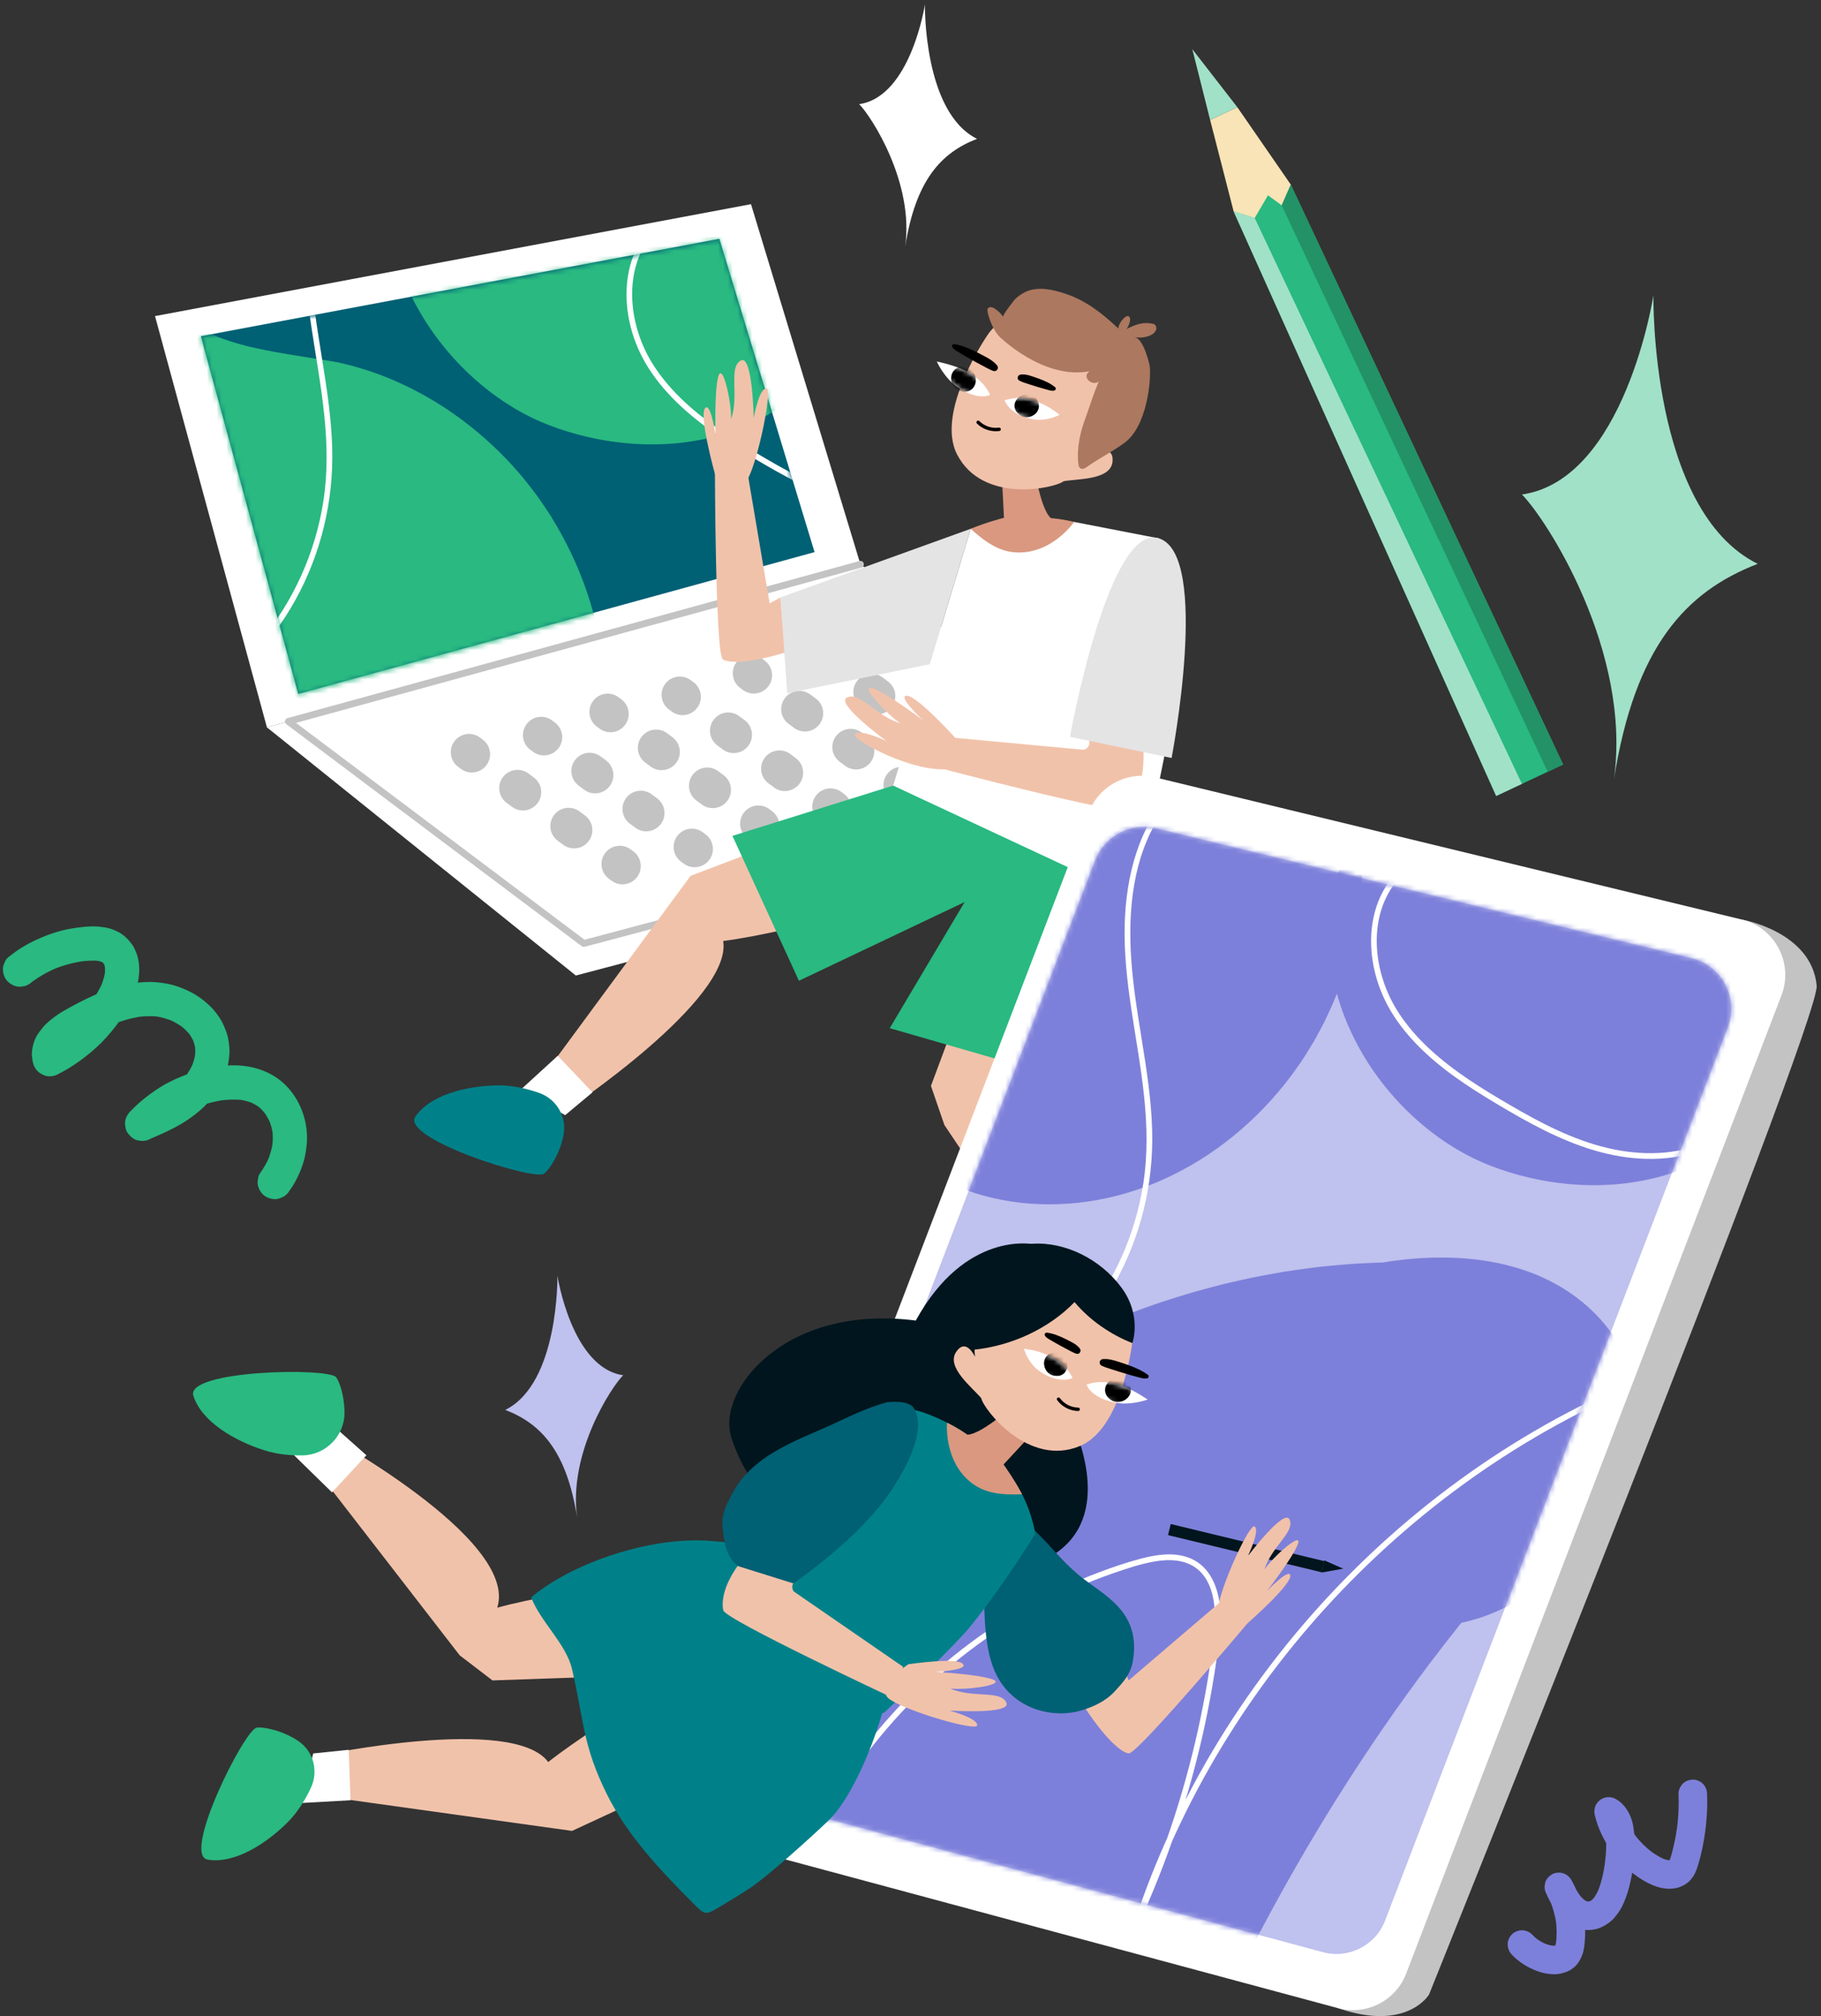 <?xml version="1.0" encoding="UTF-8"?> <svg xmlns="http://www.w3.org/2000/svg" width="374" height="414" viewBox="0 0 374 414" fill="none"><rect x="0" y="0" width="374" height="414" fill="#333333" stroke="none"/><path d="M31.837 64.904L154.238 41.922L176.719 115.867L54.818 149.342L31.837 64.904Z" fill="white"></path><path d="M54.818 149.342L118.266 200.304L243.164 167.343L176.719 115.867L54.818 149.342Z" fill="white"></path><path d="M41.262 69.032L147.738 49.038L167.295 113.363L61.253 142.485L41.262 69.032Z" fill="#006074"></path><path d="M96.9 158.62C96.123 158.62 95.338 158.379 94.667 157.881L94.102 157.462C92.437 156.226 92.09 153.876 93.326 152.213C94.562 150.55 96.911 150.201 98.574 151.437L99.139 151.857C100.804 153.093 101.151 155.442 99.915 157.105C99.181 158.095 98.049 158.62 96.9 158.62Z" fill="#C3C3C3"></path><path d="M117.906 174.203C117.13 174.203 116.344 173.962 115.674 173.464L114.548 172.63C112.883 171.394 112.536 169.044 113.772 167.381C115.008 165.716 117.357 165.369 119.02 166.603L120.146 167.437C121.81 168.673 122.157 171.023 120.922 172.686C120.185 173.68 119.053 174.203 117.906 174.203ZM107.403 166.413C106.627 166.413 105.841 166.171 105.171 165.674L104.045 164.839C102.38 163.603 102.033 161.253 103.269 159.591C104.505 157.926 106.854 157.578 108.517 158.812L109.642 159.647C111.307 160.883 111.654 163.233 110.419 164.895C109.682 165.887 108.55 166.413 107.403 166.413Z" fill="#C3C3C3"></path><path d="M127.846 181.583C127.07 181.583 126.285 181.341 125.614 180.844L125.049 180.424C123.384 179.188 123.037 176.838 124.273 175.176C125.508 173.511 127.858 173.164 129.521 174.399L130.086 174.819C131.751 176.055 132.098 178.405 130.862 180.068C130.128 181.057 128.995 181.583 127.846 181.583Z" fill="#C3C3C3"></path><path d="M111.717 155.108C110.941 155.108 110.158 154.869 109.485 154.369L108.92 153.95C107.255 152.716 106.908 150.364 108.141 148.701C109.375 147.036 111.727 146.689 113.389 147.923L113.954 148.342C115.619 149.576 115.966 151.928 114.733 153.591C113.999 154.583 112.866 155.108 111.717 155.108Z" fill="#C3C3C3"></path><path d="M132.723 170.693C131.947 170.693 131.162 170.452 130.491 169.955L129.366 169.12C127.701 167.884 127.354 165.534 128.589 163.871C129.825 162.206 132.175 161.859 133.837 163.093L134.963 163.928C136.628 165.163 136.975 167.513 135.739 169.176C135.003 170.168 133.87 170.693 132.723 170.693ZM122.22 162.9C121.444 162.9 120.659 162.659 119.988 162.162L118.862 161.327C117.197 160.091 116.85 157.741 118.086 156.078C119.322 154.413 121.672 154.066 123.334 155.3L124.46 156.135C126.125 157.371 126.472 159.72 125.236 161.383C124.5 162.375 123.367 162.9 122.22 162.9Z" fill="#C3C3C3"></path><path d="M142.663 178.071C141.887 178.071 141.104 177.829 140.431 177.332L139.866 176.912C138.201 175.679 137.854 173.327 139.087 171.664C140.321 169.999 142.673 169.652 144.335 170.885L144.9 171.305C146.565 172.539 146.912 174.891 145.679 176.554C144.945 177.546 143.812 178.071 142.663 178.071Z" fill="#C3C3C3"></path><path d="M125.373 150.349C124.597 150.349 123.813 150.11 123.14 149.611L122.575 149.191C120.91 147.957 120.563 145.605 121.797 143.942C123.03 142.277 125.38 141.93 127.045 143.164L127.61 143.584C129.275 144.817 129.622 147.169 128.388 148.832C127.652 149.824 126.519 150.349 125.373 150.349Z" fill="#C3C3C3"></path><path d="M146.377 165.936C145.601 165.936 144.815 165.694 144.144 165.197L143.019 164.362C141.354 163.126 141.007 160.776 142.243 159.114C143.478 157.449 145.828 157.101 147.491 158.335L148.616 159.17C150.281 160.406 150.628 162.756 149.392 164.418C148.656 165.41 147.524 165.936 146.377 165.936ZM135.874 158.143C135.097 158.143 134.312 157.901 133.641 157.404L132.516 156.569C130.851 155.333 130.504 152.983 131.739 151.321C132.975 149.656 135.325 149.308 136.988 150.542L138.113 151.377C139.778 152.613 140.125 154.963 138.889 156.625C138.155 157.617 137.023 158.143 135.874 158.143Z" fill="#C3C3C3"></path><path d="M156.32 173.311C155.543 173.311 154.758 173.07 154.087 172.572L153.522 172.153C151.857 170.917 151.51 168.567 152.746 166.904C153.982 165.241 156.331 164.892 157.994 166.128L158.559 166.548C160.224 167.784 160.571 170.133 159.335 171.796C158.599 172.788 157.466 173.311 156.32 173.311Z" fill="#C3C3C3"></path><path d="M140.19 146.837C139.414 146.837 138.631 146.598 137.958 146.098L137.392 145.679C135.728 144.445 135.38 142.093 136.614 140.43C137.847 138.765 140.199 138.418 141.862 139.652L142.427 140.071C144.092 141.305 144.439 143.657 143.206 145.32C142.469 146.314 141.337 146.837 140.19 146.837Z" fill="#C3C3C3"></path><path d="M161.194 162.423C160.418 162.423 159.633 162.182 158.962 161.685L157.836 160.85C156.171 159.614 155.824 157.264 157.06 155.601C158.296 153.936 160.646 153.589 162.308 154.823L163.434 155.658C165.099 156.893 165.446 159.243 164.21 160.906C163.474 161.898 162.341 162.423 161.194 162.423ZM150.691 154.63C149.915 154.63 149.129 154.389 148.459 153.892L147.333 153.057C145.668 151.821 145.321 149.471 146.557 147.808C147.793 146.143 150.142 145.796 151.805 147.03L152.931 147.865C154.596 149.101 154.943 151.45 153.707 153.113C152.973 154.107 151.84 154.63 150.691 154.63Z" fill="#C3C3C3"></path><path d="M171.137 169.801C170.36 169.801 169.577 169.559 168.904 169.062L168.339 168.642C166.674 167.409 166.327 165.057 167.561 163.394C168.794 161.729 171.146 161.382 172.809 162.615L173.374 163.035C175.039 164.269 175.386 166.621 174.152 168.284C173.416 169.276 172.283 169.801 171.137 169.801Z" fill="#C3C3C3"></path><path d="M154.814 142.405C154.037 142.405 153.252 142.163 152.581 141.666L152.016 141.246C150.351 140.01 150.004 137.66 151.24 135.998C152.476 134.335 154.825 133.985 156.488 135.221L157.053 135.641C158.718 136.877 159.065 139.227 157.829 140.89C157.093 141.882 155.96 142.405 154.814 142.405Z" fill="#C3C3C3"></path><path d="M175.818 157.99C175.042 157.99 174.258 157.749 173.585 157.251L172.46 156.417C170.795 155.183 170.448 152.831 171.681 151.168C172.915 149.505 175.267 149.156 176.929 150.39L178.055 151.224C179.72 152.458 180.067 154.81 178.833 156.473C178.097 157.465 176.965 157.99 175.818 157.99ZM165.315 150.197C164.539 150.197 163.753 149.956 163.082 149.459L161.957 148.624C160.292 147.388 159.945 145.038 161.181 143.375C162.416 141.71 164.766 141.363 166.429 142.597L167.554 143.431C169.219 144.667 169.566 147.017 168.33 148.68C167.596 149.672 166.464 150.197 165.315 150.197Z" fill="#C3C3C3"></path><path d="M185.76 165.368C184.984 165.368 184.198 165.127 183.528 164.63L182.963 164.21C181.298 162.974 180.951 160.624 182.186 158.961C183.422 157.296 185.772 156.949 187.434 158.185L188 158.605C189.665 159.841 190.012 162.191 188.776 163.853C188.039 164.843 186.907 165.368 185.76 165.368Z" fill="#C3C3C3"></path><path d="M169.629 138.893C168.853 138.893 168.07 138.652 167.397 138.155L166.831 137.735C165.166 136.501 164.819 134.149 166.053 132.486C167.286 130.821 169.638 130.474 171.301 131.708L171.866 132.128C173.531 133.361 173.878 135.713 172.645 137.376C171.911 138.368 170.778 138.893 169.629 138.893Z" fill="#C3C3C3"></path><path d="M190.635 154.48C189.859 154.48 189.073 154.238 188.403 153.741L187.277 152.906C185.612 151.67 185.265 149.321 186.501 147.658C187.737 145.993 190.086 145.646 191.749 146.879L192.874 147.714C194.539 148.95 194.886 151.3 193.651 152.963C192.914 153.955 191.782 154.48 190.635 154.48ZM180.132 146.687C179.356 146.687 178.57 146.445 177.899 145.948L176.774 145.113C175.109 143.877 174.762 141.528 175.998 139.865C177.233 138.2 179.583 137.853 181.246 139.086L182.371 139.921C184.036 141.157 184.383 143.507 183.147 145.17C182.411 146.162 181.278 146.687 180.132 146.687Z" fill="#C3C3C3"></path><path d="M200.578 161.856C199.802 161.856 199.018 161.614 198.345 161.117L197.78 160.697C196.115 159.464 195.768 157.111 197.002 155.449C198.235 153.784 200.587 153.436 202.25 154.67L202.815 155.09C204.48 156.323 204.827 158.676 203.593 160.338C202.857 161.33 201.724 161.856 200.578 161.856Z" fill="#C3C3C3"></path><path d="M119.898 194.426C119.748 194.426 119.598 194.376 119.476 194.285L58.805 148.695C58.589 148.533 58.486 148.266 58.535 148.001C58.584 147.738 58.781 147.525 59.039 147.455L176.532 115.19C176.907 115.087 177.294 115.307 177.397 115.682C177.5 116.058 177.28 116.445 176.905 116.548L60.796 148.432L120.048 192.955L231.784 163.219C232.159 163.12 232.544 163.343 232.645 163.718C232.746 164.093 232.52 164.478 232.145 164.579L120.079 194.402C120.02 194.419 119.959 194.426 119.898 194.426Z" fill="#C3C3C3"></path><mask id="mask0_1_444" style="mask-type:luminance" maskUnits="userSpaceOnUse" x="41" y="49" width="127" height="94"><path d="M41.262 69.211L147.737 49.218L167.295 113.544L61.252 142.663L41.262 69.211Z" fill="white"></path></mask><g mask="url(#mask0_1_444)"><path d="M108.452 7.603C109.494 9.84 110.528 11.571 111.773 13.086C112.983 14.575 114.256 15.747 115.574 16.697C118.175 18.576 120.841 19.556 123.237 20.069C124.436 20.325 125.592 20.459 126.666 20.508C127.773 20.555 128.783 20.515 129.731 20.402C131.623 20.173 133.232 19.668 134.479 18.901C134.782 18.716 135.08 18.503 135.335 18.28C135.466 18.165 135.584 18.06 135.708 17.931C135.769 17.867 135.821 17.809 135.877 17.748L135.957 17.656C135.985 17.628 136.003 17.588 136.046 17.576C136.348 17.429 136.597 17.297 136.848 17.152C137.096 17.023 137.368 16.885 137.582 16.763C138.522 16.27 139.352 15.902 140.189 15.773C141.031 15.639 141.889 15.724 142.863 16.045C143.843 16.366 144.919 16.913 146.115 17.677C147.311 18.442 148.626 19.424 150.05 20.642C151.508 21.88 152.725 23.137 153.727 24.445C154.728 25.745 155.521 27.11 156.137 28.531C156.764 29.947 157.218 31.479 157.631 33.132L157.931 34.417L158.234 35.756C158.304 36.204 158.393 36.668 158.485 37.149C158.576 37.606 158.684 38.134 158.797 38.617C158.853 38.87 158.914 39.126 158.98 39.384C159.045 39.654 159.106 39.905 159.176 40.17L159.397 40.983L159.634 41.811C159.716 42.093 159.81 42.388 159.899 42.66L160.185 43.521C160.391 44.138 160.598 44.677 160.841 45.313C161.803 47.756 163.074 50.404 164.98 53.178C165.217 53.514 165.47 53.886 165.733 54.238L166.127 54.754L166.542 55.289C167.112 56.007 167.719 56.71 168.39 57.435C169.082 58.216 169.773 58.854 170.578 59.62C170.983 60.007 171.382 60.347 171.811 60.716C172.029 60.908 172.252 61.1 172.48 61.288L173.181 61.872L173.167 62.331L173.138 62.775C173.117 63.07 173.092 63.368 173.063 63.666C172.993 64.236 172.911 64.817 172.803 65.375C172.702 65.952 172.564 66.473 172.421 67.017C172.348 67.287 172.273 67.559 172.193 67.831L171.94 68.628C171.764 69.158 171.563 69.655 171.356 70.176L171.197 70.561L171.028 70.924L170.679 71.656C170.203 72.648 169.663 73.565 169.086 74.47C166.76 78.058 163.714 81.076 160.368 83.447C158.696 84.624 156.928 85.689 155.124 86.573C154.672 86.801 154.212 87.033 153.753 87.235C153.298 87.434 152.836 87.64 152.374 87.826C151.912 88.008 151.436 88.206 150.974 88.372L149.564 88.86C149.088 89.022 148.615 89.16 148.143 89.296C147.667 89.437 147.191 89.561 146.711 89.685C145.749 89.936 144.797 90.121 143.822 90.319C142.895 90.485 141.943 90.656 141.012 90.776C140.55 90.837 140.084 90.9 139.619 90.945L138.921 91.015L138.234 91.078C134.561 91.362 131.013 91.275 127.716 90.909C124.408 90.551 121.364 89.948 118.576 89.195C115.787 88.447 113.271 87.549 111.022 86.592C108.738 85.614 106.372 84.355 103.95 82.776C101.53 81.198 99.054 79.301 96.596 77.024C94.136 74.742 91.686 72.05 89.411 68.94C87.137 65.835 85.047 62.28 83.356 58.373C83.141 57.88 82.944 57.381 82.747 56.881C82.552 56.379 82.355 55.896 82.175 55.38C81.825 54.339 81.476 53.312 81.183 52.268L80.927 51.408C80.843 51.115 80.754 50.826 80.676 50.533C80.517 49.947 80.385 49.363 80.247 48.781C80.104 48.202 80.001 47.613 79.895 47.032C79.79 46.448 79.689 45.871 79.619 45.287C79.304 42.963 79.199 40.651 79.279 38.366C79.365 36.08 79.651 33.819 80.12 31.603C80.592 29.389 81.246 27.22 82.128 25.123C82.984 23.027 84.053 21.005 85.305 19.106C87.812 15.316 91.153 11.986 95.147 9.784C97.157 8.693 99.293 7.882 101.537 7.481C103.814 7.103 106.053 7.037 108.452 7.603Z" fill="#29B981"></path></g><mask id="mask1_1_444" style="mask-type:luminance" maskUnits="userSpaceOnUse" x="41" y="49" width="127" height="94"><path d="M41.262 69.211L147.737 49.218L167.295 113.544L61.252 142.663L41.262 69.211Z" fill="white"></path></mask><g mask="url(#mask1_1_444)"><path d="M67.352 203.717L67.338 203.182L67.333 202.668L67.317 201.648L67.3 199.711C67.272 198.433 67.228 197.202 67.183 196.029C67.066 193.653 66.906 191.458 66.651 189.35C66.177 185.173 65.455 181.473 64.585 178.164C62.857 171.564 60.582 166.522 58.3 162.749C58.23 162.632 58.164 162.515 58.101 162.4L57.878 162.057C57.73 161.832 57.58 161.609 57.451 161.394C57.315 161.178 57.196 160.967 57.034 160.756L56.612 160.139L56.408 159.839C56.34 159.74 56.286 159.644 56.209 159.543L55.784 158.959L55.402 158.396C55.257 158.209 55.111 158.024 54.984 157.841C53.936 156.387 52.933 155.073 52.025 153.842C51.777 153.537 51.57 153.232 51.357 152.935C51.118 152.641 50.909 152.348 50.717 152.057C50.489 151.776 50.281 151.492 50.098 151.209C49.896 150.929 49.68 150.662 49.509 150.381C48.745 149.293 48.06 148.258 47.45 147.243C47.373 147.116 47.307 146.983 47.239 146.851C47.157 146.732 47.082 146.607 47.009 146.485C46.937 146.361 46.871 146.23 46.808 146.098C46.747 145.965 46.662 145.855 46.594 145.728C46.451 145.477 46.367 145.221 46.172 144.919C46.092 144.769 46.01 144.619 45.935 144.462C45.863 144.304 45.736 144.131 45.649 143.957C44.887 142.571 43.801 140.759 42.373 138.524C42.214 138.254 42 137.956 41.815 137.663C41.62 137.37 41.433 137.072 41.243 136.774L39.998 134.87L39.322 133.847L38.985 133.334C38.874 133.16 38.769 132.987 38.642 132.801L37.92 131.709C37.681 131.34 37.458 130.972 37.196 130.581C35.209 127.522 33.033 124.026 30.866 120.091L30.069 118.597C29.793 118.086 29.53 117.563 29.267 117.042C28.761 116.036 28.177 114.887 27.642 113.759C26.578 111.484 25.611 109.132 24.774 106.7C23.105 101.836 21.932 96.625 21.559 91.203C21.374 88.495 21.407 85.734 21.686 82.986C21.754 82.306 21.85 81.604 21.942 80.929C21.984 80.594 22.052 80.244 22.115 79.902L22.312 78.879C22.38 78.542 22.457 78.197 22.532 77.862C22.605 77.526 22.687 77.189 22.781 76.853C22.971 76.173 23.161 75.512 23.372 74.853C24.247 72.21 25.419 69.682 26.953 67.4C27.72 66.26 28.573 65.184 29.52 64.192C29.982 63.697 30.503 63.221 31.009 62.77C31.274 62.545 31.556 62.325 31.828 62.114L32.241 61.8L32.674 61.495C33.725 62.449 34.729 63.296 35.706 64.058C36.218 64.438 36.673 64.799 37.177 65.139C37.672 65.479 38.129 65.8 38.628 66.101C40.551 67.308 42.418 68.232 44.24 68.971C44.688 69.159 45.145 69.332 45.588 69.494C46.057 69.653 46.47 69.815 46.913 69.958C47.359 70.106 47.795 70.235 48.226 70.366C48.66 70.5 49.068 70.62 49.507 70.737C51.202 71.201 52.853 71.562 54.445 71.881C57.63 72.515 60.638 72.979 63.544 73.443L67.811 74.126C68.506 74.252 69.179 74.33 69.948 74.529C70.321 74.614 70.694 74.698 71.055 74.789L72.192 75.08C75.201 75.894 78.364 76.956 81.715 78.462C82.121 78.638 82.561 78.844 82.99 79.046L84.269 79.667C84.477 79.768 84.702 79.883 84.925 79.996L85.582 80.345L86.897 81.044C87.35 81.297 87.798 81.562 88.248 81.823C88.698 82.09 89.144 82.334 89.601 82.622L90.982 83.499C91.444 83.797 91.89 84.079 92.368 84.414C96.094 86.947 99.982 90.108 103.795 94.05L104.506 94.789C104.743 95.037 104.977 95.279 105.214 95.549C105.688 96.076 106.154 96.613 106.621 97.148C107.552 98.194 108.466 99.385 109.362 100.549C109.803 101.137 110.263 101.719 110.682 102.319C111.097 102.922 111.515 103.525 111.923 104.134C112.328 104.744 112.737 105.354 113.135 105.971C113.51 106.594 113.89 107.218 114.256 107.849C117.213 112.882 119.556 118.212 121.246 123.702C121.65 125.081 122.048 126.458 122.393 127.848C122.717 129.244 123.015 130.642 123.294 132.042C123.528 133.451 123.746 134.863 123.934 136.272C124.03 136.976 124.084 137.691 124.152 138.399C124.218 139.108 124.271 139.818 124.323 140.524C124.677 146.202 124.339 151.905 123.326 157.47C122.318 163.028 120.585 168.488 118.214 173.52C113.482 183.581 106.157 191.883 97.316 197.382C92.889 200.126 88.086 202.171 83.061 203.341C80.542 203.918 77.963 204.27 75.355 204.368C74.028 204.394 72.731 204.394 71.397 204.291C70.729 204.237 70.053 204.157 69.383 204.066L68.367 203.904L67.863 203.817L67.352 203.717Z" fill="#29B981"></path></g><mask id="mask2_1_444" style="mask-type:luminance" maskUnits="userSpaceOnUse" x="41" y="49" width="127" height="94"><path d="M41.262 69.211L147.737 49.218L167.295 113.544L61.252 142.663L41.262 69.211Z" fill="white"></path></mask><g mask="url(#mask2_1_444)"><path d="M133.023 47.375C129.062 52.246 128.023 58.695 129.032 64.776C129.541 67.85 130.575 70.845 132.038 73.596C133.595 76.523 135.668 79.185 137.961 81.57C142.712 86.508 148.514 90.308 154.367 93.804C160.776 97.632 167.391 101.328 174.592 103.441C181.501 105.469 189.133 105.959 196.018 103.558C196.848 103.269 197.662 102.936 198.459 102.57C198.748 102.439 198.818 102.022 198.67 101.768C198.497 101.473 198.157 101.426 197.868 101.557C191.45 104.505 184.031 104.536 177.254 102.934C170.099 101.243 163.519 97.803 157.211 94.121C151.429 90.746 145.651 87.2 140.721 82.632C138.325 80.411 136.142 77.951 134.355 75.207C132.706 72.679 131.471 69.907 130.704 66.987C129.219 61.343 129.487 55.006 132.62 49.945C132.995 49.34 133.405 48.759 133.853 48.205C134.052 47.959 134.092 47.617 133.853 47.375C133.647 47.169 133.225 47.126 133.023 47.375Z" fill="white"></path></g><mask id="mask3_1_444" style="mask-type:luminance" maskUnits="userSpaceOnUse" x="41" y="49" width="127" height="94"><path d="M41.262 69.211L147.737 49.218L167.295 113.544L61.252 142.663L41.262 69.211Z" fill="white"></path></mask><g mask="url(#mask3_1_444)"><path d="M7.107 153.946C17.988 154.171 28.869 151.331 38.309 145.928C47.652 140.581 55.374 132.71 60.606 123.309C65.938 113.722 68.539 102.875 68.227 91.919C67.873 79.487 64.397 67.4 63.823 54.992C63.359 44.978 64.761 34.186 70.886 25.929C71.643 24.909 72.478 23.947 73.365 23.035C73.892 22.493 73.062 21.663 72.534 22.204C65.434 29.496 62.868 39.784 62.594 49.701C62.261 61.669 65.368 73.352 66.592 85.186C67.2 91.065 67.326 97.013 66.419 102.868C65.6 108.152 64.062 113.332 61.86 118.203C57.459 127.94 50.482 136.437 41.639 142.459C32.646 148.582 21.96 152.208 11.089 152.722C9.762 152.785 8.435 152.799 7.107 152.771C6.352 152.757 6.352 153.929 7.107 153.946Z" fill="white"></path></g><path d="M226.046 188.459C226.046 188.459 213.845 214.521 205.676 226.765C220.601 226.955 228.511 273.009 228.511 273.009L219.305 268.811L193.955 230.982L191.2 222.968L205.19 185.434L226.046 188.459Z" fill="#F1C2AA"></path><path d="M190.755 183.274C190.755 183.274 163.119 191.289 148.529 193.22C150.477 205.227 116.524 227.829 116.524 227.829L113.607 218.139L141.836 179.833L179.276 165.598L190.755 183.274Z" fill="#F1C2AA"></path><path d="M114.548 216.786L121.693 224.29L116.072 228.978L106.981 223.709L114.548 216.786Z" fill="white"></path><path d="M115.779 232.807C116.379 229.16 114.205 225.626 110.718 224.402C108.453 223.607 105.339 222.802 102.1 222.861C95.793 222.973 88.397 224.779 85.322 229.27C82.248 233.761 109.743 242.504 111.731 240.993C112.939 240.074 115.162 236.552 115.779 232.807Z" fill="#008189"></path><path d="M153.51 96.961L158.07 123.89C158.07 123.89 158.889 123.435 160.289 122.668C160.282 122.673 160.279 122.678 160.279 122.678L161.278 133.979C153.162 136.42 149.342 136.08 148.437 135.351C146.915 134.122 146.829 96.379 146.829 96.379L153.51 96.961Z" fill="#F1C2AA"></path><path d="M193.906 158.033L150.43 171.628L164.083 201.379L198.118 185.218L182.735 211.118L219.295 221.655C219.295 221.655 235.124 189.826 232.748 178.047C230.373 166.267 226.175 160.934 226.175 160.934L193.906 158.033Z" fill="#29B981"></path><path d="M199.36 108.578L183.443 161.304L233.226 184.547L239.771 152.128L238.149 110.576L220.606 107.169L199.36 108.578Z" fill="white"></path><path d="M212.131 93.959C212.131 93.959 213.397 104.244 215.831 106.385C218.624 106.627 220.608 107.169 220.608 107.169C220.608 107.169 216.049 113.845 208.623 113.423C205.403 113.24 202.716 111.618 199.36 108.578C202.72 107.183 206.198 106.32 206.198 106.32L205.738 97.382L212.131 93.959Z" fill="#DA9880"></path><path d="M202.777 68.861C202.777 68.861 192.044 84.473 196.556 93.286C201.815 103.563 216.687 100.242 218.458 98.804C221.401 98.291 228.06 98.553 228.48 94.862C228.9 91.171 224.892 93.103 224.892 93.103C224.892 93.103 237.196 81.082 231.836 70.688C226.475 60.295 212.541 63.395 212.541 63.395C212.541 63.395 205.724 64.288 202.777 68.861Z" fill="#F1C2AA"></path><path d="M195.4 151.432L222.592 153.953C222.592 153.953 224.049 153.573 223.669 152.023C223.197 151.772 234.852 153.977 234.852 153.977C235.122 162.447 232.125 165.524 231.189 166.211C229.611 167.365 193.116 157.741 193.116 157.741L195.4 151.432Z" fill="#F1C2AA"></path><path d="M196.197 151.506C196.197 151.506 187.439 141.792 185.882 142.934C184.951 143.619 189.549 147.873 189.549 147.873C189.549 147.873 182.873 142.827 179.574 141.445C175.906 139.912 181.942 146.534 184.883 148.495C179.848 147.02 176.586 141.893 173.925 143.246C171.524 144.466 182.069 152.156 182.069 152.156C182.069 152.156 176.549 149.552 175.609 150.767C174.764 151.858 187.831 158.867 195.032 157.866C199.523 157.242 196.197 151.506 196.197 151.506Z" fill="#F1C2AA"></path><path d="M146.833 97.317C146.833 97.317 143.194 84.271 145.03 83.652C146.128 83.281 146.969 89.51 146.969 89.51C146.969 89.51 146.674 81.122 147.443 77.616C148.297 73.72 150.255 82.493 150.17 86.037C151.861 81.054 149.535 75.421 152.178 74.016C154.565 72.747 154.797 85.838 154.797 85.838C154.797 85.838 155.843 79.806 157.381 79.733C158.762 79.668 155.747 94.419 153.554 98.403C151.359 102.385 146.833 97.317 146.833 97.317Z" fill="#F1C2AA"></path><path d="M217.402 266.458L226.864 262.154L229.749 268.882L222.264 276.446L217.402 266.458Z" fill="white"></path><path d="M233.785 269.203C229.231 267.651 224.255 270.097 222.672 274.642C221.921 276.799 221.241 279.513 221.199 282.338C221.101 288.797 222.698 296.428 227.188 299.728C231.679 303.025 241.558 275.183 240.079 273.096C239.338 272.048 236.796 270.23 233.785 269.203Z" fill="#008189"></path><path d="M160.288 122.668L199.36 108.578L190.968 136.38L161.684 142.346L160.288 122.668Z" fill="#E4E4E4"></path><path d="M219.75 151.294L240.625 155.639C240.625 155.639 248.595 114.24 238.151 110.577C227.704 106.914 219.75 151.294 219.75 151.294Z" fill="#E4E4E4"></path><path d="M229.472 67.252C226.229 64.213 222.941 61.666 218.722 60.273C216.293 59.471 213.427 58.826 210.984 59.781C210.116 60.118 208.773 60.986 208.221 61.736C207.417 62.827 206.561 63.774 205.975 64.996C205.499 64.29 205.049 63.889 204.352 63.399C203.888 63.071 203.107 62.871 202.859 63.383C202.769 63.568 202.793 63.786 202.828 63.988C203.093 65.533 204.158 68.066 205.295 69.145C205.295 69.145 214.29 78.052 223.811 76.227C223.098 76.673 222.917 77.346 223.457 78.002C223.996 78.659 225.117 78.905 225.68 78.272C224.514 81.082 224.09 82.641 222.72 86.447C221.438 90.014 221.149 93.302 221.527 95.621C221.527 95.621 221.857 96.904 223.243 95.87C225.314 94.322 230.053 91.876 231.702 90.3C235.895 86.297 236.56 76.809 236.047 74.747C235.651 73.153 234.638 69.541 233.027 69.215C234.394 69.518 236.148 69.131 236.931 68.436C237.97 67.513 237.323 66.617 236.959 66.525C235.001 66.028 233.467 66.511 231.324 67.571C231.735 67.229 232.199 65.911 232.084 65.39C231.753 63.896 229.706 66.206 229.68 67.454" fill="#AC785F"></path><path d="M203.354 81.066C202.43 79.03 200.688 77.447 198.725 76.378C196.764 75.306 194.584 74.706 192.4 74.22C192.4 74.22 193.927 77.731 196.865 79.63C201.143 82.395 203.354 81.066 203.354 81.066Z" fill="white"></path><mask id="mask4_1_444" style="mask-type:luminance" maskUnits="userSpaceOnUse" x="192" y="74" width="12" height="8"><path d="M203.354 81.066C202.43 79.03 200.687 77.447 198.725 76.378C196.764 75.306 194.584 74.706 192.4 74.22C192.4 74.22 193.751 77.618 196.865 79.63C202.076 82.998 203.354 81.066 203.354 81.066Z" fill="white"></path></mask><g mask="url(#mask4_1_444)"><path d="M197.324 75.315C197.282 75.32 197.242 75.329 197.203 75.341C197.045 75.385 196.865 75.439 196.712 75.498C196.691 75.507 196.668 75.517 196.647 75.526C196.497 75.604 196.349 75.709 196.211 75.803C196.197 75.812 196.182 75.822 196.171 75.831C196.159 75.84 196.147 75.85 196.136 75.862C196.131 75.866 196.124 75.873 196.119 75.878C196.032 75.967 195.852 76.162 195.774 76.26C195.756 76.284 195.739 76.307 195.723 76.333C195.641 76.476 195.552 76.654 195.484 76.807C195.477 76.825 195.467 76.844 195.463 76.863C195.458 76.877 195.453 76.891 195.451 76.905C195.411 77.065 195.373 77.245 195.348 77.409C195.343 77.442 195.338 77.475 195.336 77.508C195.334 77.538 195.336 77.571 195.336 77.602C195.345 77.792 195.343 77.984 195.373 78.171C195.383 78.235 195.399 78.298 195.418 78.362C195.479 78.563 195.535 78.779 195.624 78.974C195.634 78.995 195.645 79.018 195.657 79.039C195.744 79.196 195.845 79.351 195.948 79.496C196.021 79.6 196.124 79.677 196.218 79.761C196.316 79.851 196.401 79.942 196.513 80.005C196.668 80.092 196.837 80.179 196.999 80.252C197.02 80.261 197.041 80.268 197.062 80.275C197.083 80.282 197.106 80.289 197.128 80.294C197.301 80.336 197.482 80.371 197.657 80.404C197.758 80.423 197.859 80.428 197.962 80.43C198.148 80.435 198.335 80.418 198.518 80.404C198.553 80.402 198.586 80.395 198.621 80.388C198.748 80.355 198.971 80.287 199.09 80.238C199.097 80.235 199.107 80.231 199.114 80.228C199.196 80.191 199.299 80.113 199.355 80.078C199.412 80.043 199.526 79.98 199.597 79.919C199.604 79.912 199.611 79.905 199.618 79.897C199.73 79.773 199.841 79.651 199.953 79.527C199.958 79.522 199.963 79.518 199.967 79.511C199.981 79.492 199.995 79.475 200.007 79.457C200.054 79.384 200.117 79.241 200.131 79.213C200.155 79.168 200.221 79.049 200.256 78.969C200.333 78.791 200.373 78.493 200.396 78.359C200.403 78.312 200.41 78.265 200.41 78.218C200.415 78.019 200.396 77.817 200.38 77.618C200.361 77.379 200.263 77.135 200.181 76.919C200.164 76.877 200.145 76.837 200.124 76.8C200.038 76.65 199.937 76.497 199.841 76.354C199.829 76.335 199.817 76.319 199.803 76.302C199.775 76.267 199.747 76.234 199.714 76.202C199.571 76.061 199.421 75.922 199.264 75.796C199.2 75.744 199.132 75.7 199.062 75.66C198.849 75.54 198.628 75.432 198.408 75.329C198.176 75.24 197.939 75.212 197.697 75.245C197.456 75.238 197.226 75.292 197.006 75.404C196.771 75.503 196.581 75.653 196.431 75.85C196.246 76.023 196.114 76.232 196.037 76.481C196.004 76.638 195.971 76.797 195.939 76.954C195.917 77.28 195.974 77.59 196.11 77.885C196.197 78.021 196.283 78.157 196.37 78.293C196.593 78.554 196.865 78.741 197.186 78.856C197.221 78.873 197.254 78.889 197.289 78.906C197.142 78.831 196.991 78.755 196.844 78.68C196.973 78.746 197.097 78.821 197.205 78.917C197.081 78.805 196.959 78.695 196.834 78.582C196.895 78.641 196.952 78.701 196.996 78.774C196.909 78.638 196.823 78.502 196.736 78.366C196.773 78.427 196.802 78.49 196.823 78.556C196.773 78.404 196.727 78.254 196.677 78.101C196.701 78.176 196.712 78.254 196.717 78.333C196.708 78.174 196.698 78.017 196.691 77.857C196.694 77.935 196.691 78.012 196.677 78.087C196.71 77.93 196.743 77.77 196.776 77.613C196.764 77.67 196.748 77.721 196.722 77.77C196.797 77.623 196.872 77.473 196.947 77.325C196.928 77.358 196.907 77.388 196.881 77.416C196.994 77.292 197.104 77.17 197.217 77.046C197.198 77.065 197.179 77.079 197.158 77.095C197.294 77.008 197.43 76.921 197.566 76.835C197.54 76.849 197.517 76.861 197.489 76.87C197.641 76.821 197.791 76.774 197.944 76.725C197.906 76.734 197.871 76.741 197.833 76.743C197.993 76.734 198.15 76.725 198.309 76.718C198.173 76.722 198.033 76.71 197.899 76.685C198.056 76.718 198.216 76.75 198.373 76.783C198.307 76.769 198.244 76.748 198.183 76.718C198.33 76.793 198.481 76.868 198.628 76.943C198.588 76.921 198.551 76.896 198.518 76.865C198.642 76.978 198.764 77.088 198.889 77.201C198.856 77.168 198.825 77.135 198.799 77.095C198.886 77.231 198.973 77.367 199.06 77.503C199.008 77.423 198.973 77.337 198.945 77.245C198.994 77.398 199.041 77.548 199.09 77.7C199.06 77.606 199.041 77.508 199.034 77.409C199.043 77.569 199.053 77.726 199.06 77.885C199.055 77.817 199.06 77.752 199.071 77.684C199.039 77.841 199.006 78 198.973 78.157C198.982 78.108 198.999 78.061 199.022 78.017C198.947 78.165 198.872 78.315 198.797 78.462C198.814 78.432 198.832 78.404 198.856 78.376C198.743 78.5 198.633 78.622 198.52 78.746C198.549 78.716 198.581 78.687 198.617 78.666C198.481 78.753 198.345 78.84 198.209 78.927C198.244 78.906 198.281 78.889 198.321 78.875C198.169 78.924 198.019 78.971 197.866 79.02C197.913 79.006 197.96 78.997 198.007 78.99C198.253 78.955 198.471 78.861 198.663 78.713C198.886 78.596 199.064 78.43 199.203 78.211C199.355 78.005 199.447 77.778 199.477 77.529C199.545 77.297 199.555 77.058 199.501 76.816C199.451 76.664 199.404 76.513 199.355 76.361C199.212 76.056 199.001 75.81 198.724 75.618C198.577 75.543 198.427 75.468 198.279 75.392C197.965 75.28 197.648 75.257 197.324 75.315Z" fill="black"></path></g><path d="M206.334 82.189C208.461 81.502 210.379 81.588 212.492 82.318C214.604 83.047 215.803 83.776 217.618 85.158C217.618 85.158 214.909 86.729 211.76 86.021C207.15 84.987 206.334 82.189 206.334 82.189Z" fill="white"></path><mask id="mask5_1_444" style="mask-type:luminance" maskUnits="userSpaceOnUse" x="206" y="81" width="12" height="6"><path d="M206.334 82.185C208.461 81.498 210.341 81.529 212.611 82.352C214.712 83.114 215.791 83.867 217.618 85.154C217.618 85.154 214.466 86.571 211.76 86.017C207.169 85.082 206.334 82.185 206.334 82.185Z" fill="white"></path></mask><g mask="url(#mask5_1_444)"><path d="M210.149 84.182C210.159 84.196 210.168 84.21 210.18 84.225C210.098 84.096 210.015 83.967 209.933 83.838C209.959 83.88 209.983 83.924 209.999 83.971C209.952 83.828 209.908 83.685 209.861 83.542C209.872 83.577 209.879 83.615 209.882 83.652C209.872 83.502 209.865 83.352 209.856 83.202C209.856 83.233 209.854 83.263 209.849 83.293C209.879 83.143 209.91 82.993 209.94 82.846C209.933 82.878 209.922 82.909 209.908 82.939C209.978 82.799 210.051 82.658 210.121 82.517C210.1 82.557 210.074 82.595 210.044 82.627C210.149 82.51 210.255 82.393 210.363 82.276C210.316 82.325 210.264 82.367 210.208 82.405C210.337 82.323 210.466 82.24 210.595 82.158C210.51 82.212 210.419 82.255 210.323 82.285C210.466 82.238 210.609 82.194 210.752 82.147C210.691 82.165 210.627 82.182 210.564 82.187C210.714 82.177 210.864 82.17 211.014 82.161C210.97 82.163 210.925 82.161 210.881 82.151C211.031 82.182 211.181 82.212 211.329 82.243C211.275 82.231 211.223 82.212 211.172 82.187C211.312 82.257 211.453 82.33 211.594 82.4C211.509 82.355 211.434 82.297 211.364 82.231C211.481 82.337 211.598 82.442 211.716 82.55C211.648 82.487 211.575 82.423 211.521 82.346C211.603 82.475 211.685 82.604 211.767 82.733C211.751 82.707 211.739 82.681 211.73 82.653C211.777 82.796 211.821 82.939 211.868 83.082C211.863 83.061 211.859 83.043 211.856 83.022C211.866 83.172 211.873 83.322 211.882 83.472C211.882 83.441 211.884 83.413 211.889 83.383C211.859 83.533 211.828 83.683 211.798 83.831C211.807 83.798 211.819 83.767 211.833 83.737C211.762 83.877 211.69 84.018 211.619 84.159C211.643 84.117 211.669 84.079 211.701 84.044C211.596 84.161 211.49 84.278 211.383 84.396C211.439 84.335 211.502 84.283 211.57 84.239C211.441 84.321 211.312 84.403 211.183 84.485C211.24 84.45 211.301 84.421 211.364 84.403C211.221 84.45 211.078 84.494 210.935 84.541C210.998 84.522 211.064 84.511 211.132 84.506C210.982 84.515 210.832 84.522 210.681 84.532C210.766 84.529 210.85 84.536 210.935 84.553C210.785 84.522 210.635 84.492 210.487 84.461C210.623 84.49 210.754 84.539 210.883 84.593C211.104 84.677 211.329 84.705 211.556 84.672C211.786 84.68 212.004 84.628 212.213 84.522C212.433 84.429 212.616 84.288 212.757 84.1C212.933 83.936 213.057 83.737 213.13 83.502C213.16 83.352 213.191 83.202 213.221 83.054C213.242 82.747 213.188 82.454 213.057 82.172C212.975 82.043 212.893 81.915 212.811 81.786C212.6 81.539 212.342 81.361 212.037 81.253C211.908 81.199 211.779 81.152 211.641 81.122C211.434 81.077 211.216 81.012 211 81.007C210.82 81.002 210.639 81.019 210.459 81.035C210.421 81.037 210.384 81.044 210.346 81.054C210.327 81.059 210.311 81.063 210.292 81.068C210.137 81.112 209.976 81.162 209.826 81.218C209.786 81.232 209.748 81.251 209.713 81.27C209.551 81.363 209.389 81.462 209.239 81.575C209.202 81.603 209.164 81.635 209.131 81.668C209.012 81.79 208.888 81.924 208.78 82.058C208.768 82.074 208.754 82.088 208.742 82.105C208.688 82.184 208.644 82.29 208.604 82.367C208.566 82.442 208.501 82.55 208.47 82.644C208.444 82.724 208.43 82.829 208.416 82.897C208.409 82.93 208.379 83.061 208.367 83.141C208.365 83.162 208.362 83.181 208.362 83.202C208.362 83.364 208.362 83.533 208.39 83.692C208.393 83.702 208.395 83.713 208.397 83.723C208.444 83.866 208.489 84.009 208.536 84.152C208.538 84.156 208.538 84.161 208.54 84.166C208.62 84.365 208.744 84.558 208.897 84.71C208.927 84.74 208.96 84.773 208.993 84.801C209.138 84.938 209.284 85.078 209.439 85.203C209.624 85.353 209.854 85.456 210.069 85.545C210.088 85.554 210.109 85.561 210.13 85.566C210.142 85.568 210.154 85.573 210.166 85.575C210.29 85.606 210.496 85.648 210.623 85.669C210.742 85.69 210.86 85.674 210.982 85.667C211.104 85.66 211.218 85.662 211.336 85.632C211.5 85.589 211.664 85.531 211.823 85.477C211.849 85.468 211.875 85.458 211.901 85.449C211.955 85.428 212.004 85.404 212.053 85.374C212.203 85.287 212.351 85.191 212.494 85.092C212.52 85.076 212.543 85.057 212.567 85.038C212.731 84.9 212.883 84.738 213.003 84.56C213.012 84.548 213.019 84.534 213.026 84.522C213.09 84.412 213.193 84.206 213.244 84.091C213.247 84.084 213.252 84.077 213.254 84.07C213.322 83.91 213.352 83.664 213.371 83.542C213.388 83.439 213.371 83.338 213.364 83.23C213.359 83.129 213.364 83.014 213.336 82.914C213.334 82.906 213.331 82.902 213.329 82.895C213.287 82.754 213.24 82.583 213.184 82.445C213.176 82.426 213.169 82.409 213.16 82.393C213.151 82.374 213.139 82.355 213.13 82.339C213.04 82.194 212.949 82.041 212.848 81.905C212.696 81.71 212.508 81.57 212.285 81.481C212.086 81.356 211.866 81.291 211.626 81.281C211.394 81.256 211.172 81.288 210.96 81.375C210.735 81.427 210.536 81.532 210.36 81.692C210.255 81.809 210.149 81.926 210.041 82.043C209.861 82.306 209.76 82.597 209.734 82.916C209.743 83.066 209.75 83.216 209.76 83.366C209.821 83.671 209.95 83.943 210.149 84.182Z" fill="black"></path></g><path d="M212.068 77.569C211.285 77.302 210.427 77.041 209.608 77.175C209.257 77.231 209.151 77.766 209.458 77.928C209.735 78.073 210.037 78.181 210.333 78.284C212.04 78.877 213.771 79.407 215.52 79.872C215.832 79.954 216.172 80.031 216.486 79.94C216.585 79.912 216.617 79.769 216.542 79.705C215.271 78.657 213.604 78.09 212.068 77.569Z" fill="black"></path><path d="M212.164 77.329C211.66 77.158 211.146 76.994 210.616 76.921C210.358 76.886 210.096 76.872 209.835 76.888C209.587 76.905 209.352 76.942 209.181 77.139C209.043 77.301 208.986 77.54 209.033 77.747C209.099 78.028 209.312 78.148 209.559 78.26C210.126 78.518 210.736 78.694 211.327 78.891C212.52 79.285 213.723 79.646 214.936 79.977C215.217 80.055 215.498 80.139 215.784 80.195C216.035 80.244 216.338 80.273 216.582 80.176C216.713 80.125 216.809 80.008 216.833 79.867C216.861 79.7 216.781 79.574 216.659 79.471C216.427 79.276 216.171 79.102 215.916 78.941C214.755 78.216 213.456 77.768 212.164 77.329C212.032 77.285 211.882 77.336 211.828 77.47C211.779 77.594 211.838 77.761 211.969 77.805C212.97 78.145 213.976 78.488 214.922 78.969C215.388 79.206 215.838 79.48 216.251 79.803C216.272 79.82 216.3 79.855 216.326 79.862C216.333 79.867 216.338 79.871 216.345 79.876C216.333 79.853 216.328 79.829 216.331 79.803C216.331 79.79 216.328 79.775 216.328 79.761C216.347 79.74 216.366 79.717 216.387 79.696C216.382 79.691 216.338 79.705 216.331 79.705C216.216 79.722 216.106 79.719 215.991 79.705C215.763 79.675 215.543 79.609 215.322 79.55C214.263 79.264 213.21 78.955 212.166 78.622C211.641 78.453 211.116 78.279 210.593 78.099C210.332 78.01 210.072 77.92 209.821 77.812C209.734 77.775 209.627 77.742 209.552 77.679C209.542 77.672 209.544 77.667 209.54 77.655C209.542 77.662 209.528 77.599 209.528 77.611C209.528 77.529 209.542 77.501 209.587 77.454C209.563 77.48 209.594 77.449 209.598 77.444C209.641 77.416 209.589 77.437 209.641 77.426C209.657 77.421 209.739 77.414 209.777 77.409C210.021 77.383 210.264 77.393 210.506 77.426C211.008 77.491 211.488 77.644 211.964 77.805C212.096 77.85 212.246 77.798 212.3 77.665C212.356 77.543 212.297 77.374 212.164 77.329Z" fill="black"></path><path d="M201.976 73.313C202.935 73.815 203.955 74.389 204.595 75.224C204.872 75.583 204.499 76.078 204.072 75.923C203.687 75.785 203.315 75.595 202.951 75.407C200.852 74.321 198.789 73.165 196.765 71.946C196.404 71.728 196.024 71.481 195.813 71.13C195.747 71.019 195.841 70.883 195.968 70.904C198.062 71.256 200.1 72.328 201.976 73.313Z" fill="black"></path><path d="M201.839 73.531C202.42 73.835 203.002 74.154 203.53 74.548C203.785 74.741 204.027 74.954 204.238 75.196C204.287 75.249 204.334 75.306 204.378 75.364C204.442 75.447 204.407 75.404 204.4 75.392C204.4 75.392 204.435 75.47 204.421 75.43C204.437 75.482 204.437 75.463 204.43 75.517C204.428 75.543 204.418 75.561 204.411 75.578C204.393 75.62 204.348 75.669 204.294 75.686C204.32 75.679 204.221 75.695 204.233 75.695C204.186 75.693 204.144 75.676 204.078 75.65C203.752 75.526 203.441 75.371 203.133 75.212C202.484 74.877 201.839 74.534 201.196 74.185C199.911 73.488 198.64 72.764 197.383 72.016C197.097 71.844 196.804 71.68 196.53 71.488C196.417 71.408 196.309 71.324 196.211 71.223C196.159 71.169 196.115 71.11 196.068 71.054C196.026 71.002 196.061 70.995 196.049 71.054C196.047 71.106 196.019 71.141 195.965 71.157C195.93 71.157 195.927 71.159 195.96 71.162C196.026 71.192 196.131 71.192 196.204 71.206C196.277 71.221 196.352 71.237 196.424 71.253C196.586 71.288 196.748 71.331 196.907 71.373C197.224 71.46 197.536 71.558 197.843 71.666C199.231 72.159 200.537 72.848 201.839 73.531C201.963 73.596 202.116 73.573 202.193 73.448C202.263 73.338 202.235 73.158 202.111 73.094C200.802 72.407 199.487 71.718 198.096 71.213C197.428 70.972 196.741 70.775 196.037 70.658C195.852 70.627 195.679 70.686 195.582 70.855C195.477 71.038 195.552 71.218 195.665 71.375C195.873 71.666 196.173 71.884 196.476 72.072C197.836 72.923 199.243 73.706 200.65 74.476C201.351 74.858 202.057 75.235 202.768 75.601C203.124 75.787 203.485 75.969 203.86 76.117C204.142 76.227 204.425 76.251 204.674 76.052C204.897 75.873 205.005 75.564 204.916 75.289C204.859 75.118 204.737 74.98 204.618 74.846C204.491 74.701 204.353 74.567 204.207 74.44C203.579 73.889 202.85 73.481 202.113 73.094C201.989 73.029 201.837 73.052 201.759 73.176C201.689 73.287 201.715 73.467 201.839 73.531Z" fill="black"></path><path d="M200.643 86.96C201.862 88.175 203.598 88.726 205.295 88.49C205.483 88.464 205.586 88.222 205.542 88.056C205.485 87.854 205.298 87.784 205.108 87.809C203.668 88.011 202.165 87.481 201.14 86.461C200.819 86.142 200.322 86.639 200.643 86.96Z" fill="black"></path><path d="M265.102 37.899L254.12 22.002L248.537 24.623L253.367 43.413L258.491 47.96L266.141 44.367L265.102 37.899Z" fill="#F8E4B6"></path><path d="M265.102 37.9L321.036 156.977L307.288 163.438L253.367 43.413L257.691 44.764L260.421 40.099L263.233 42.161L265.102 37.9Z" fill="#29B981"></path><path d="M254.12 22.002L244.879 10.098L248.537 24.623L254.12 22.002Z" fill="#A1E1C8"></path><path d="M257.691 44.764L312.578 160.952L307.288 163.438L253.367 43.413L257.691 44.764Z" fill="#A1E1C8"></path><path d="M263.233 42.161L317.868 158.466L321.036 156.977L265.102 37.9L263.233 42.161Z" fill="#239266"></path><path d="M357.7 188.802C357.7 188.802 372.047 191.234 373.114 202.371C373.834 209.892 293.502 409.53 293.502 409.53C293.502 409.53 289.002 417.224 274.829 412.342" fill="#C3C3C3"></path><path d="M237.297 159.623L357.7 188.801C364.569 190.466 368.41 197.785 365.877 204.385L288.807 405.223C286.657 410.826 280.623 413.898 274.829 412.339L155.669 380.285C148.96 378.482 145.288 371.268 147.773 364.781L223.603 166.815C225.706 161.316 231.573 158.237 237.297 159.623Z" fill="white"></path><path d="M237.445 170.094L347.38 196.735C353.65 198.254 357.158 204.938 354.846 210.963L284.476 394.344C282.513 399.459 277.002 402.264 271.712 400.84L162.91 371.575C156.785 369.927 153.431 363.341 155.699 357.42L224.937 176.663C226.86 171.639 232.215 168.827 237.445 170.094Z" fill="#BFC1EE"></path><mask id="mask6_1_444" style="mask-type:luminance" maskUnits="userSpaceOnUse" x="154" y="169" width="202" height="233"><path d="M237.444 170.095L347.379 196.736C353.649 198.255 357.157 204.939 354.845 210.964L284.475 394.345C282.512 399.46 277.002 402.265 271.711 400.841L162.909 371.576C156.784 369.928 153.431 363.342 155.698 357.421L224.936 176.664C226.859 171.64 232.215 168.828 237.444 170.095Z" fill="white"></path></mask><g mask="url(#mask6_1_444)"><path d="M336.805 290.458L336.777 289.717L336.718 288.919C336.681 288.403 336.604 287.803 336.528 287.235C336.489 286.949 336.432 286.628 336.381 286.328C336.324 286.016 336.275 285.727 336.2 285.394C336.057 284.742 335.907 284.109 335.701 283.413C335.6 283.068 335.504 282.74 335.386 282.383C335.267 282.027 335.143 281.673 335.014 281.319C334.889 280.969 334.742 280.601 334.589 280.235C334.437 279.869 334.282 279.508 334.116 279.142C333.942 278.769 333.761 278.399 333.574 278.031L333.29 277.48L333.004 276.957C332.812 276.609 332.612 276.265 332.408 275.92C332.204 275.578 332 275.24 331.768 274.89C331.309 274.199 330.844 273.523 330.326 272.853C328.281 270.165 325.676 267.721 322.953 265.805C320.224 263.878 317.415 262.468 314.812 261.448C312.197 260.433 309.779 259.788 307.58 259.33C305.373 258.878 303.378 258.61 301.544 258.449C299.708 258.289 298.019 258.226 296.429 258.212C293.25 258.186 290.485 258.388 287.852 258.683C287.19 258.758 286.548 258.84 285.903 258.932C285.584 258.976 285.26 259.023 284.946 259.077L284.47 259.154L284.233 259.194L284.114 259.215C284.078 259.22 284.064 259.218 284.039 259.22L281.783 259.309C280.273 259.366 278.767 259.457 277.25 259.546C275.744 259.659 274.246 259.809 272.733 259.949C271.981 260.027 271.216 260.088 270.466 260.182L268.217 260.479C266.714 260.679 265.206 260.89 263.703 261.131L261.459 261.521L259.217 261.938C258.469 262.084 257.714 262.217 256.971 262.374C256.225 262.529 255.486 262.7 254.745 262.869L252.515 263.38C251.774 263.556 251.017 263.716 250.285 263.915L245.862 265.106C245.128 265.318 244.385 265.517 243.658 265.744L241.47 266.424C240.739 266.65 240.009 266.884 239.282 267.123C238.558 267.365 237.817 267.59 237.102 267.85L234.935 268.617L232.775 269.412C231.328 269.94 229.9 270.498 228.486 271.089C227.07 271.678 225.635 272.252 224.228 272.869C221.44 274.142 218.6 275.392 215.873 276.813C213.101 278.183 210.376 279.646 207.691 281.183C207.318 281.077 206.966 280.988 206.615 280.901L205.437 280.622C203.876 280.263 202.244 279.937 200.815 279.736C200.077 279.625 199.338 279.527 198.599 279.438C198.234 279.395 197.849 279.349 197.502 279.316L196.48 279.231C195.797 279.18 195.115 279.138 194.435 279.102L193.412 279.058C193.072 279.046 192.782 279.046 192.465 279.041C191.844 279.037 191.22 279.037 190.598 279.046L189.667 279.062L189.203 279.077L188.781 279.098C187.66 279.156 186.516 279.236 185.421 279.342C184.403 279.454 183.39 279.585 182.382 279.733C182.25 279.752 182.133 279.771 182.023 279.789L181.68 279.848L180.996 279.968L179.633 280.223C177.91 280.575 176.282 280.971 174.866 281.379C171.984 282.198 169.634 283.082 167.688 283.926L166.985 284.238L166.633 284.395C166.579 284.421 166.508 284.449 166.464 284.473L166.335 284.541L165.296 285.083L163.23 286.173L162.205 286.729L161.195 287.308L159.187 288.474C158.522 288.865 157.853 289.247 157.204 289.66L155.257 290.898C153.958 291.715 152.694 292.575 151.442 293.441C150.818 293.879 150.192 294.308 149.578 294.756L147.751 296.109C147.144 296.562 146.539 297.01 145.943 297.474L144.182 298.891L142.437 300.31C141.86 300.786 141.3 301.287 140.737 301.778L139.058 303.255C138.5 303.745 137.961 304.261 137.417 304.763C136.34 305.788 135.264 306.799 134.232 307.856C133.712 308.379 133.196 308.902 132.687 309.432C132.173 309.958 131.674 310.497 131.181 311.039C123.218 319.638 116.704 329.192 111.84 339.3C109.408 344.352 107.387 349.539 105.806 354.804C105.391 356.103 105.056 357.452 104.716 358.774C104.55 359.438 104.376 360.095 104.221 360.758L103.773 362.752C103.633 363.418 103.504 364.088 103.372 364.752L103.025 366.764L102.695 368.76C102.587 369.421 102.524 370.111 102.439 370.779C102.282 372.123 102.13 373.453 102.029 374.796C101.935 376.145 101.851 377.477 101.82 378.823C101.775 380.162 101.752 381.489 101.794 382.838C101.827 384.179 101.846 385.49 101.963 386.836C102.066 388.173 102.158 389.482 102.338 390.811L102.606 392.788C102.713 393.45 102.805 394.099 102.932 394.758L103.117 395.741L103.323 396.723L103.532 397.699C103.602 398.023 103.67 398.344 103.762 398.675L104.294 400.626C104.385 400.949 104.47 401.268 104.568 401.592L104.876 402.561L105.771 402.066L106.634 401.566L108.344 400.591L110.039 399.646L110.879 399.184L111.695 398.719C112.234 398.41 112.804 398.121 113.353 397.83L114.971 396.956C115.498 396.665 116.063 396.395 116.596 396.118L118.19 395.298L118.983 394.899L119.787 394.512L121.356 393.743C121.874 393.49 122.395 393.241 122.927 393.006C123.462 392.772 123.964 392.523 124.48 392.289C124.97 392.054 125.474 391.832 125.976 391.616L240.577 436.722C241.409 434.72 242.209 432.705 242.976 430.679C243.177 430.193 243.377 429.708 243.569 429.223L244.003 428.127L244.469 427.042C244.784 426.319 245.07 425.585 245.37 424.856C245.698 424.136 246.005 423.407 246.317 422.68L246.777 421.584L247.272 420.501L248.226 418.315C248.561 417.591 248.901 416.868 249.225 416.139C249.389 415.775 249.542 415.405 249.715 415.044C249.891 414.685 250.062 414.322 250.233 413.958L251.244 411.768C251.603 411.045 251.952 410.318 252.295 409.584C252.471 409.221 252.63 408.848 252.815 408.487L253.359 407.396C253.727 406.672 254.056 405.926 254.429 405.199C254.801 404.472 255.17 403.743 255.533 403.006C255.878 402.26 256.281 401.545 256.654 400.809L257.217 399.707C257.407 399.338 257.578 398.961 257.782 398.6C258.178 397.873 258.56 397.136 258.943 396.393C265.183 384.611 272.199 372.578 280.46 360.174C281.485 358.608 282.55 357.074 283.617 355.496C284.144 354.698 284.7 353.939 285.246 353.151C285.523 352.761 285.795 352.365 286.065 351.962C286.332 351.553 286.62 351.178 286.899 350.784L287.748 349.609L288.59 348.406C289.155 347.604 289.753 346.849 290.325 346.035L291.195 344.825C291.484 344.417 291.793 344.04 292.091 343.641L293.89 341.223L295.738 338.817C296.047 338.414 296.361 338.01 296.671 337.593C296.981 337.18 297.304 336.791 297.623 336.385L298.584 335.173L299.546 333.932C299.743 333.683 299.942 333.44 300.144 333.198L301.194 332.966L302.313 332.67C303.073 332.473 303.8 332.234 304.545 331.986C305.272 331.725 306.023 331.46 306.733 331.153C307.446 330.846 308.161 330.525 308.884 330.189C309.589 329.844 310.279 329.472 310.978 329.089C311.686 328.712 312.356 328.299 313.041 327.877C314.404 327.03 315.705 326.095 317.018 325.107C318.261 324.092 319.565 323.041 320.749 321.892C321.966 320.755 323.089 319.535 324.248 318.276C326.436 315.717 328.509 312.924 330.303 309.89C332.118 306.855 333.63 303.588 334.96 300.127C335.279 299.259 335.569 298.38 335.863 297.491L336.081 296.822C336.118 296.717 336.151 296.585 336.184 296.459L336.282 296.074C336.407 295.514 336.531 294.925 336.618 294.207C336.665 293.872 336.7 293.476 336.732 293.096C336.751 292.913 336.761 292.69 336.77 292.484C336.779 292.273 336.791 292.071 336.798 291.848L336.805 291.166V290.821V290.458Z" fill="#7D80DA"></path></g><mask id="mask7_1_444" style="mask-type:luminance" maskUnits="userSpaceOnUse" x="154" y="169" width="202" height="233"><path d="M237.444 170.095L347.379 196.736C353.649 198.255 357.157 204.939 354.845 210.964L284.475 394.345C282.512 399.46 277.002 402.265 271.711 400.841L162.909 371.576C156.784 369.928 153.431 363.342 155.698 357.421L224.936 176.664C226.859 171.64 232.215 168.828 237.444 170.095Z" fill="white"></path></mask><g mask="url(#mask7_1_444)"><path d="M301.934 159.707C302.975 161.945 304.009 163.675 305.254 165.19C306.464 166.679 307.737 167.852 309.055 168.802C311.656 170.68 314.322 171.661 316.719 172.174C317.917 172.43 319.073 172.563 320.147 172.613C321.254 172.66 322.264 172.62 323.212 172.507C325.104 172.277 326.713 171.773 327.96 171.006C328.263 170.821 328.561 170.608 328.816 170.385C328.948 170.27 329.065 170.164 329.189 170.035C329.25 169.972 329.302 169.913 329.358 169.852L329.438 169.761C329.466 169.733 329.485 169.693 329.527 169.681C329.829 169.534 330.078 169.402 330.329 169.259C330.577 169.13 330.849 168.992 331.063 168.87C332.003 168.377 332.833 168.009 333.67 167.88C334.512 167.747 335.37 167.831 336.344 168.152C337.324 168.474 338.4 169.02 339.596 169.784C340.792 170.549 342.108 171.532 343.531 172.749C344.99 173.987 346.207 175.244 347.208 176.553C348.209 177.852 349.002 179.217 349.619 180.638C350.245 182.054 350.7 183.586 351.112 185.239L351.412 186.524L351.715 187.863C351.785 188.311 351.874 188.776 351.966 189.256C352.057 189.714 352.165 190.241 352.278 190.724C352.334 190.978 352.395 191.233 352.461 191.491C352.526 191.761 352.587 192.012 352.658 192.277L352.878 193.091L353.115 193.918C353.197 194.2 353.291 194.495 353.38 194.767L353.666 195.628C353.872 196.245 354.079 196.784 354.323 197.42C355.284 199.863 356.555 202.511 358.461 205.285C358.698 205.621 358.952 205.994 359.214 206.345L359.608 206.861L360.023 207.396C360.593 208.114 361.2 208.817 361.871 209.542C362.563 210.323 363.255 210.961 364.059 211.727C364.465 212.114 364.863 212.455 365.292 212.823C365.51 213.015 365.733 213.207 365.961 213.395L366.662 213.979L366.648 214.438L366.62 214.882C366.599 215.177 366.573 215.475 366.545 215.773C366.474 216.343 366.392 216.924 366.284 217.483C366.183 218.059 366.045 218.58 365.902 219.124C365.829 219.394 365.754 219.666 365.675 219.938L365.421 220.735C365.245 221.265 365.044 221.762 364.837 222.283L364.678 222.668L364.509 223.031L364.16 223.763C363.684 224.755 363.144 225.672 362.567 226.577C360.241 230.165 357.195 233.183 353.849 235.554C352.177 236.732 350.409 237.796 348.606 238.68C348.153 238.908 347.693 239.14 347.234 239.342C346.779 239.541 346.317 239.747 345.855 239.933C345.393 240.116 344.917 240.313 344.455 240.479L343.046 240.967C342.57 241.129 342.096 241.267 341.625 241.403C341.149 241.544 340.672 241.668 340.192 241.792C339.23 242.043 338.278 242.229 337.303 242.426C336.376 242.592 335.424 242.763 334.496 242.883C334.034 242.944 333.567 243.007 333.103 243.052L332.404 243.122L331.717 243.185C328.045 243.469 324.497 243.382 321.2 243.017C317.891 242.658 314.847 242.055 312.059 241.302C309.271 240.554 306.755 239.656 304.506 238.699C302.222 237.721 299.856 236.462 297.434 234.884C295.013 233.305 292.537 231.408 290.08 229.131C287.62 226.849 285.169 224.157 282.895 221.047C280.62 217.942 278.531 214.387 276.84 210.48C276.624 209.987 276.427 209.488 276.23 208.988C276.036 208.486 275.839 208.003 275.658 207.485C275.309 206.444 274.959 205.417 274.666 204.373L274.411 203.512C274.326 203.219 274.237 202.931 274.16 202.638C274 202.051 273.869 201.467 273.73 200.886C273.587 200.307 273.484 199.718 273.379 199.136C273.273 198.552 273.172 197.976 273.102 197.392C272.788 195.068 272.682 192.755 272.762 190.471C272.849 188.185 273.135 185.924 273.604 183.708C274.075 181.494 274.729 179.325 275.611 177.228C276.467 175.131 277.536 173.11 278.789 171.21C281.295 167.421 284.637 164.09 288.63 161.888C290.64 160.798 292.776 159.986 295.021 159.585C297.295 159.208 299.532 159.142 301.934 159.707Z" fill="#7D80DA"></path></g><mask id="mask8_1_444" style="mask-type:luminance" maskUnits="userSpaceOnUse" x="154" y="169" width="202" height="233"><path d="M237.444 170.095L347.379 196.736C353.649 198.255 357.157 204.939 354.845 210.964L284.475 394.345C282.512 399.46 277.002 402.265 271.711 400.841L162.909 371.576C156.784 369.928 153.431 363.342 155.698 357.421L224.936 176.664C226.859 171.64 232.215 168.828 237.444 170.095Z" fill="white"></path></mask><g mask="url(#mask8_1_444)"><path d="M180.778 232.086L181.113 231.671L181.444 231.277L182.093 230.491L183.339 229.006C184.145 228.014 184.91 227.051 185.637 226.127C187.088 224.241 188.392 222.468 189.565 220.7C191.914 217.215 193.762 213.93 195.246 210.846C198.21 204.701 199.751 199.39 200.462 195.037C200.485 194.901 200.511 194.77 200.537 194.643L200.588 194.237C200.623 193.97 200.652 193.705 200.694 193.456C200.729 193.203 200.776 192.966 200.79 192.699L200.867 191.955L200.907 191.594C200.919 191.475 200.942 191.367 200.947 191.24L201.003 190.52L201.078 189.842C201.09 189.606 201.099 189.371 201.121 189.151C201.266 187.364 201.355 185.715 201.461 184.188C201.47 183.797 201.51 183.431 201.54 183.065C201.55 182.687 201.578 182.329 201.622 181.981C201.632 181.618 201.658 181.269 201.702 180.933C201.73 180.591 201.74 180.246 201.791 179.922C201.915 178.597 202.066 177.366 202.26 176.201C202.284 176.055 202.319 175.91 202.354 175.764C202.368 175.621 202.392 175.478 202.417 175.335C202.443 175.192 202.478 175.052 202.513 174.908C202.553 174.768 202.56 174.629 202.591 174.489C202.645 174.205 202.746 173.956 202.795 173.6C202.83 173.433 202.865 173.267 202.912 173.098C202.959 172.932 202.975 172.718 203.022 172.528C203.341 170.978 203.691 168.893 204.054 166.269C204.108 165.962 204.139 165.596 204.188 165.251C204.23 164.904 204.279 164.555 204.328 164.203L204.617 161.944L204.765 160.727L204.84 160.118C204.87 159.914 204.901 159.714 204.924 159.491L205.084 158.192C205.142 157.756 205.208 157.332 205.264 156.863C205.735 153.246 206.345 149.173 207.25 144.773L207.611 143.12C207.733 142.552 207.872 141.983 208.01 141.417C208.275 140.325 208.578 139.07 208.901 137.864C209.565 135.442 210.357 133.026 211.298 130.63C213.181 125.846 215.669 121.118 218.902 116.749C220.518 114.568 222.333 112.488 224.329 110.576C224.821 110.103 225.349 109.631 225.858 109.176C226.106 108.946 226.388 108.726 226.657 108.506L227.471 107.856C227.741 107.642 228.024 107.431 228.299 107.225C228.573 107.016 228.852 106.815 229.141 106.618C229.727 106.224 230.299 105.844 230.885 105.478C233.263 104.033 235.798 102.868 238.445 102.127C239.768 101.756 241.116 101.491 242.481 101.35C243.154 101.273 243.858 101.247 244.538 101.233C244.885 101.233 245.241 101.25 245.586 101.264L246.104 101.292L246.632 101.341C246.812 102.748 247.028 104.045 247.277 105.26C247.42 105.881 247.53 106.451 247.696 107.037C247.854 107.617 247.992 108.158 248.177 108.712C248.857 110.879 249.678 112.792 250.588 114.535C250.808 114.966 251.043 115.398 251.275 115.806C251.528 116.233 251.739 116.622 251.983 117.018C252.227 117.419 252.475 117.802 252.717 118.182C252.961 118.564 253.193 118.923 253.451 119.293C254.441 120.747 255.463 122.091 256.469 123.369C258.481 125.916 260.469 128.221 262.381 130.458L265.185 133.749C265.633 134.295 266.093 134.79 266.55 135.442C266.777 135.749 267.01 136.054 267.223 136.359L267.901 137.318C269.662 139.888 271.381 142.752 272.956 146.07C273.151 146.466 273.355 146.91 273.55 147.341L274.12 148.643C274.213 148.854 274.31 149.088 274.406 149.318L274.68 150.01L275.226 151.396C275.407 151.881 275.573 152.374 275.749 152.864C275.921 153.361 276.101 153.835 276.261 154.351L276.744 155.915C276.903 156.443 277.06 156.945 277.206 157.51C278.399 161.855 279.309 166.783 279.654 172.256L279.715 173.281C279.733 173.623 279.755 173.959 279.759 174.32C279.778 175.03 279.785 175.741 279.794 176.452C279.825 177.852 279.748 179.35 279.677 180.818C279.63 181.552 279.604 182.293 279.532 183.023C279.457 183.752 279.382 184.481 279.297 185.208C279.211 185.935 279.126 186.665 279.028 187.392C278.908 188.112 278.793 188.832 278.662 189.549C277.649 195.297 275.974 200.874 273.7 206.151C273.114 207.462 272.523 208.768 271.885 210.048C271.226 211.319 270.546 212.579 269.849 213.824C269.113 215.05 268.363 216.263 267.594 217.459C267.209 218.057 266.789 218.636 266.381 219.218C265.971 219.799 265.553 220.374 265.134 220.949C261.722 225.498 257.766 229.621 253.385 233.202C249.012 236.778 244.153 239.808 239.083 242.102C228.958 246.689 217.997 248.255 207.701 246.708C202.551 245.922 197.568 244.365 192.986 241.996C190.695 240.803 188.502 239.398 186.455 237.78C185.428 236.94 184.441 236.096 183.493 235.153C183.02 234.679 182.555 234.18 182.105 233.676L181.437 232.892L181.109 232.501L180.778 232.086Z" fill="#7D80DA"></path></g><mask id="mask9_1_444" style="mask-type:luminance" maskUnits="userSpaceOnUse" x="154" y="169" width="202" height="233"><path d="M237.444 170.095L347.379 196.736C353.649 198.255 357.157 204.939 354.845 210.964L284.475 394.345C282.512 399.46 277.002 402.265 271.711 400.841L162.909 371.576C156.784 369.928 153.431 363.342 155.698 357.421L224.936 176.664C226.859 171.64 232.215 168.828 237.444 170.095Z" fill="white"></path></mask><g mask="url(#mask9_1_444)"><path d="M163.733 385.623C167.813 375.055 173.659 365.187 180.874 356.461C188.038 347.8 196.522 340.235 205.963 334.132C210.639 331.11 215.549 328.445 220.638 326.185C223.246 325.026 225.902 323.98 228.597 323.045C231.355 322.088 234.173 321.138 237.055 320.627C240.122 320.08 243.553 320.165 246.046 322.278C248.004 323.938 248.921 326.422 249.294 328.898C249.688 331.522 249.528 334.219 249.212 336.841C248.785 340.375 248.241 343.895 247.61 347.397C245.136 361.153 241.194 374.645 235.866 387.569C235.184 389.227 234.473 390.873 233.744 392.513C234.101 392.663 234.459 392.813 234.816 392.965C239.231 380.133 245.148 367.842 252.356 356.346C259.515 344.927 267.934 334.311 277.393 324.71C286.919 315.043 297.488 306.41 308.893 299.056C314.533 295.419 320.372 292.096 326.382 289.113C329.389 287.621 332.437 286.214 335.523 284.898C338.494 283.632 341.519 282.246 344.708 281.634C347.525 281.094 351.105 281.116 352.864 283.789C353.952 285.44 353.99 287.558 354.027 289.467C354.065 291.326 353.992 293.188 353.811 295.039C353.085 302.553 350.561 309.893 346.542 316.281C345.522 317.904 344.403 319.461 343.193 320.95C342.722 321.532 343.548 322.367 344.024 321.781C348.852 315.831 352.276 308.807 353.973 301.331C354.832 297.55 355.256 293.662 355.204 289.786C355.162 286.596 354.857 283.001 351.809 281.216C349.215 279.697 345.878 280.079 343.097 280.797C339.922 281.615 336.869 283.039 333.87 284.34C327.452 287.129 321.2 290.304 315.157 293.831C303.106 300.866 291.871 309.297 281.706 318.854C271.536 328.415 262.433 339.114 254.631 350.689C246.834 362.26 240.355 374.72 235.432 387.778C234.823 389.394 234.239 391.019 233.678 392.653C233.465 393.272 234.478 393.716 234.75 393.106C240.669 379.795 245.136 365.853 247.999 351.566C248.712 348.009 249.326 344.432 249.842 340.84C250.267 337.887 250.71 334.913 250.677 331.923C250.621 326.764 248.864 321.117 243.34 319.576C240.369 318.748 237.172 319.283 234.248 320.054C231.362 320.817 228.517 321.788 225.724 322.841C220.289 324.89 215.022 327.388 209.992 330.293C199.93 336.105 190.791 343.534 183.022 352.174C175.223 360.846 168.774 370.75 164.162 381.469C163.615 382.74 163.092 384.023 162.593 385.315C162.33 386.017 163.463 386.321 163.733 385.623Z" fill="white"></path></g><mask id="mask10_1_444" style="mask-type:luminance" maskUnits="userSpaceOnUse" x="154" y="169" width="202" height="233"><path d="M237.444 170.095L347.379 196.736C353.649 198.255 357.157 204.939 354.845 210.964L284.475 394.345C282.512 399.46 277.002 402.265 271.711 400.841L162.909 371.576C156.784 369.928 153.431 363.342 155.698 357.421L224.936 176.664C226.859 171.64 232.215 168.828 237.444 170.095Z" fill="white"></path></mask><g mask="url(#mask10_1_444)"><path d="M285.948 180.162C281.987 185.033 280.948 191.483 281.957 197.564C282.466 200.638 283.5 203.633 284.963 206.384C286.52 209.31 288.593 211.972 290.886 214.357C295.637 219.296 301.439 223.095 307.292 226.592C313.701 230.419 320.316 234.115 327.517 236.228C334.426 238.257 342.058 238.747 348.943 236.345C349.773 236.057 350.587 235.724 351.384 235.358C351.673 235.227 351.743 234.809 351.595 234.556C351.422 234.26 351.082 234.214 350.793 234.345C344.375 237.293 336.956 237.323 330.179 235.721C323.024 234.031 316.444 230.59 310.136 226.908C304.354 223.534 298.576 219.988 293.646 215.42C291.25 213.199 289.067 210.739 287.28 207.995C285.631 205.467 284.395 202.695 283.629 199.775C282.144 194.13 282.412 187.794 285.545 182.733C285.92 182.128 286.33 181.546 286.778 180.993C286.977 180.746 287.017 180.404 286.778 180.162C286.572 179.956 286.15 179.916 285.948 180.162Z" fill="white"></path></g><mask id="mask11_1_444" style="mask-type:luminance" maskUnits="userSpaceOnUse" x="154" y="169" width="202" height="233"><path d="M237.444 170.095L347.379 196.736C353.649 198.255 357.157 204.939 354.845 210.964L284.475 394.345C282.512 399.46 277.002 402.265 271.711 400.841L162.909 371.576C156.784 369.928 153.431 363.342 155.698 357.421L224.936 176.664C226.859 171.64 232.215 168.828 237.444 170.095Z" fill="white"></path></mask><g mask="url(#mask11_1_444)"><path d="M175.509 294.034C186.389 294.259 197.27 291.419 206.711 286.016C216.053 280.669 223.775 272.799 229.007 263.397C234.339 253.81 236.94 242.964 236.628 232.007C236.274 219.575 232.799 207.489 232.224 195.08C231.76 185.067 233.162 174.274 239.287 166.017C240.045 164.997 240.88 164.035 241.766 163.123C242.294 162.581 241.464 161.751 240.936 162.293C233.835 169.584 231.27 179.872 230.996 189.79C230.663 201.757 233.77 213.441 234.994 225.274C235.601 231.153 235.728 237.101 234.82 242.957C234.002 248.24 232.463 253.421 230.262 258.292C225.86 268.029 218.884 276.525 210.041 282.547C201.048 288.671 190.362 292.296 179.491 292.81C178.163 292.873 176.836 292.887 175.509 292.859C174.754 292.847 174.754 294.02 175.509 294.034Z" fill="white"></path></g><path d="M144.903 322.894C144.903 322.894 116.322 326.226 102.123 330.105C106.666 315.884 65.478 293.816 65.478 293.816L66.548 303.879L94.415 339.891L101.146 345.041L141.174 343.639L144.903 322.894Z" fill="#F1C2AA"></path><path d="M149.209 338.537C149.209 338.537 124.164 352.709 112.587 361.796C105.36 352.012 65.467 360.509 65.467 360.509L70.361 369.366L117.486 375.937L153.828 359.099L149.209 338.537Z" fill="#F1C2AA"></path><path d="M176.202 326.578C167.525 318.377 157.536 317.275 145.717 316.381C133.898 315.488 118.234 320.64 109.637 327.535L109.093 327.997C111 332.973 116.274 337.549 117.467 342.664C119.986 353.442 119.629 358.338 124.687 368.493C128.873 376.898 135.568 383.992 142.329 390.763C144.758 393.197 144.845 393.298 147.628 391.637C149.715 390.392 151.795 389.133 153.824 387.812C157.726 385.273 166.78 377.029 170.107 373.859C175.995 368.249 181.834 352.398 182.838 344.331L176.202 326.578Z" fill="#008189"></path><path d="M219.171 289.837L227.634 281.523L212.1 255.459C212.1 255.459 198.221 252.68 188.086 271.15C161.018 267.675 147.133 285.615 150.205 295.16C158.075 319.62 186.962 321.475 186.967 321.475C195.332 323.466 207.41 324.815 216.164 319.367C228.914 311.433 221.422 294.306 219.171 289.837Z" fill="#00151D"></path><path d="M71.988 369.643L71.613 359.284L64.332 360.032L61.748 370.217L71.988 369.643Z" fill="white"></path><path d="M61.389 357.568C64.416 359.688 65.425 363.71 63.865 367.061C62.852 369.237 61.251 372.026 58.946 374.303C54.457 378.738 47.997 382.769 42.639 381.829C37.278 380.891 50.236 355.11 52.706 354.744C54.206 354.519 58.28 355.392 61.389 357.568Z" fill="#29B981"></path><path d="M252.561 327.289L231.804 345.037C231.804 345.037 231.466 344.165 230.882 342.678C230.882 342.687 230.884 342.69 230.884 342.69L222.876 350.724C227.543 357.8 230.692 359.988 231.853 360.009C233.806 360.042 258.065 331.124 258.065 331.124L252.561 327.289Z" fill="#F1C2AA"></path><path d="M221.647 351.325C224.557 350.532 227.162 349.224 228.886 347.355C230.607 345.486 232.206 343.83 232.678 341.025C234.427 330.636 226.398 327.463 221.544 323.39C217.85 320.289 216.261 317.883 212.67 314.403C212.67 314.403 209.219 311.889 207.319 312.691C205.42 313.493 202.045 316.082 202.102 326.694C202.158 337.306 203.061 343.518 207.507 347.777C212.145 352.223 218.345 352.226 221.647 351.325Z" fill="#006074"></path><path d="M198.337 335.073C201.616 331.449 209.467 320.251 212.616 314.893C209.523 297.072 191.251 290.125 187.647 289.478C185.785 289.143 182.127 287.091 179.458 289.445L155.781 329.822C155.781 329.822 160.246 338.583 168.809 345.858C175.722 351.728 181.536 351.704 181.536 351.704C181.536 351.704 192.827 341.163 198.337 335.073Z" fill="#008189"></path><path d="M209.486 287.412C209.486 287.412 201.921 294.494 198.68 294.581C196.382 292.977 194.511 292.121 194.511 292.121C194.511 292.121 193.733 300.167 199.703 304.604C202.292 306.527 205.394 307.003 209.918 306.82C208.232 303.596 206.116 300.702 206.116 300.702L212.197 294.135L209.486 287.412Z" fill="#DA9880"></path><path d="M232.75 274.144C232.75 274.144 230.984 293.006 221.872 296.88C211.249 301.397 201.96 289.317 201.522 287.077C199.592 284.798 194.314 280.731 196.356 277.626C198.398 274.521 200.237 278.576 200.237 278.576C200.237 278.576 198.495 261.463 209.272 256.921C220.05 252.378 228.756 263.689 228.756 263.689C228.756 263.689 233.416 268.743 232.75 274.144Z" fill="#F1C2AA"></path><path d="M200.019 277.14C207.685 276.336 215.32 272.889 220.693 267.359C223.8 271.069 228.063 274.003 232.563 275.778C232.563 275.778 234.594 270.166 230.321 264.371C226.048 258.576 218.779 254.913 211.962 255.384C205.145 255.856 201.297 261.268 200.216 266.146C199.138 271.024 200.019 277.14 200.019 277.14Z" fill="#00151D"></path><path d="M185.495 342.254L163.006 326.76C163.006 326.76 162.132 325.536 163.417 324.588C163.94 324.699 153.582 318.92 153.582 318.92C147.945 325.25 148.273 329.532 148.554 330.66C149.026 332.557 183.208 348.561 183.208 348.561L185.495 342.254Z" fill="#F1C2AA"></path><path d="M151.586 321.568C149.147 319.792 148.706 316.523 148.42 313.777C148.134 311.031 148.948 309.483 150.141 307.142C153.821 299.943 160.602 296.955 168.313 293.634C173.193 291.533 176.907 289.392 182.108 287.926C182.108 287.926 186.592 287.326 187.692 289.127C188.791 290.928 190.027 295.262 183.356 305.581C176.684 315.899 162.917 325.113 162.917 325.113L151.586 321.568Z" fill="#006074"></path><path d="M240.444 312.925L239.893 315.204L271.405 322.824L271.956 320.544L240.444 312.925Z" fill="#00151D"></path><path d="M271.97 320.376L275.879 322.098L271.368 322.893L271.97 320.376Z" fill="#00151D"></path><path d="M186.552 341.727C186.552 341.727 197.442 340.053 197.894 341.891C198.167 342.991 192.032 343.303 192.032 343.303C192.032 343.303 200.225 343.699 203.576 344.734C207.3 345.883 198.596 347.076 195.153 346.704C199.867 348.758 205.544 346.95 206.698 349.64C207.739 352.067 194.97 351.227 194.97 351.227C194.97 351.227 200.758 352.738 200.704 354.241C200.655 355.592 186.535 351.452 182.835 348.992C179.135 346.53 186.552 341.727 186.552 341.727Z" fill="#F1C2AA"></path><path d="M256.224 333.303C256.224 333.303 265.986 324.781 264.931 323.289C264.3 322.398 260.201 326.678 260.201 326.678C260.201 326.678 265.083 320.445 266.441 317.347C267.951 313.904 261.589 319.504 259.687 322.253C261.162 317.516 266.066 314.512 264.83 311.972C263.714 309.681 256.271 319.53 256.271 319.53C256.271 319.53 258.822 314.352 257.689 313.442C256.672 312.626 250.783 325.545 250.244 329.8C249.705 334.054 256.224 333.303 256.224 333.303Z" fill="#F1C2AA"></path><path d="M68.182 306.425L75.257 298.808L69.786 293.944L60.242 298.655L68.182 306.425Z" fill="white"></path><path d="M70.757 290.012C70.79 294.824 66.895 298.771 62.086 298.835C59.801 298.865 57.013 298.652 54.319 297.798C48.161 295.847 41.426 291.921 39.719 286.616C38.012 281.312 67.547 280.747 69.057 282.81C69.815 283.847 70.736 286.83 70.757 290.012Z" fill="#29B981"></path><path d="M223.173 284.289C225.274 283.532 227.626 283.677 229.76 284.336C231.897 284.995 233.848 286.137 235.717 287.364C235.717 287.364 232.136 288.719 228.726 287.939C223.764 286.803 223.173 284.289 223.173 284.289Z" fill="white"></path><mask id="mask12_1_444" style="mask-type:luminance" maskUnits="userSpaceOnUse" x="223" y="283" width="13" height="6"><path d="M223.174 284.29C225.275 283.533 227.627 283.678 229.761 284.337C231.897 284.996 233.848 286.138 235.717 287.365C235.717 287.365 232.338 288.767 228.727 287.939C222.682 286.553 223.174 284.29 223.174 284.29Z" fill="white"></path></mask><g mask="url(#mask12_1_444)"><path d="M231.836 283.988C231.862 284.021 231.883 284.056 231.904 284.094C231.981 284.237 232.068 284.403 232.134 284.556C232.143 284.577 232.153 284.6 232.16 284.624C232.207 284.785 232.235 284.964 232.265 285.13C232.268 285.146 232.272 285.163 232.272 285.177C232.275 285.193 232.275 285.207 232.275 285.224C232.275 285.231 232.275 285.24 232.275 285.247C232.272 285.372 232.256 285.637 232.242 285.761C232.237 285.791 232.232 285.82 232.225 285.848C232.181 286.007 232.115 286.195 232.054 286.35C232.047 286.368 232.04 286.387 232.031 286.403C232.024 286.418 232.017 286.429 232.007 286.443C231.92 286.584 231.817 286.736 231.719 286.868C231.7 286.896 231.679 286.922 231.655 286.945C231.634 286.969 231.611 286.99 231.587 287.011C231.447 287.138 231.308 287.271 231.154 287.384C231.1 287.421 231.046 287.454 230.987 287.485C230.8 287.583 230.607 287.693 230.406 287.764C230.382 287.771 230.359 287.78 230.335 287.785C230.162 287.832 229.981 287.867 229.805 287.895C229.681 287.914 229.554 287.895 229.428 287.888C229.296 287.879 229.17 287.883 229.046 287.846C228.874 287.797 228.696 287.736 228.53 287.668C228.509 287.658 228.487 287.649 228.469 287.639C228.448 287.63 228.429 287.618 228.41 287.604C228.258 287.51 228.108 287.405 227.962 287.302C227.88 287.243 227.805 287.173 227.73 287.102C227.596 286.973 227.477 286.828 227.362 286.685C227.338 286.657 227.32 286.629 227.303 286.598C227.238 286.483 227.132 286.277 227.083 286.155C227.08 286.148 227.076 286.138 227.073 286.131C227.043 286.045 227.026 285.918 227.012 285.852C226.998 285.787 226.963 285.66 226.958 285.569C226.958 285.559 226.958 285.55 226.958 285.538C226.968 285.372 226.98 285.205 226.989 285.039C226.989 285.032 226.989 285.025 226.991 285.017C226.994 284.994 226.998 284.973 227.003 284.952C227.024 284.867 227.08 284.724 227.09 284.692C227.106 284.642 227.146 284.513 227.179 284.434C227.252 284.253 227.437 284.016 227.519 283.908C227.547 283.871 227.578 283.833 227.61 283.8C227.749 283.657 227.908 283.531 228.061 283.404C228.246 283.252 228.49 283.153 228.701 283.059C228.741 283.041 228.783 283.026 228.827 283.017C228.996 282.975 229.174 282.94 229.346 282.909C229.367 282.905 229.388 282.902 229.409 282.9C229.454 282.895 229.498 282.893 229.543 282.895C229.744 282.9 229.948 282.909 230.148 282.935C230.227 282.944 230.307 282.963 230.387 282.987C230.621 283.055 230.851 283.139 231.081 283.223C231.308 283.327 231.494 283.477 231.637 283.674C231.81 283.843 231.932 284.044 232.005 284.281C232.096 284.518 232.124 284.76 232.087 285.003C232.094 285.257 232.033 285.498 231.909 285.726C231.817 285.859 231.728 285.993 231.637 286.127C231.419 286.368 231.156 286.544 230.849 286.652C230.692 286.685 230.532 286.718 230.375 286.748C230.033 286.772 229.709 286.706 229.402 286.554C229.367 286.54 229.332 286.528 229.294 286.514C229.451 286.568 229.611 286.622 229.768 286.676C229.632 286.629 229.491 286.591 229.346 286.582C229.512 286.591 229.679 286.603 229.845 286.612C229.761 286.608 229.679 286.612 229.594 286.631C229.751 286.598 229.911 286.565 230.068 286.535C230 286.551 229.934 286.575 229.871 286.605C230.014 286.535 230.155 286.464 230.298 286.394C230.227 286.432 230.164 286.476 230.103 286.528C230.223 286.422 230.342 286.319 230.462 286.214C230.403 286.265 230.352 286.321 230.305 286.385C230.396 286.251 230.485 286.117 230.577 285.984C230.544 286.031 230.521 286.078 230.502 286.131C230.556 285.974 230.61 285.815 230.664 285.658C230.652 285.695 230.645 285.73 230.642 285.768C230.652 285.601 230.664 285.435 230.673 285.268C230.673 285.294 230.675 285.318 230.68 285.343C230.647 285.186 230.614 285.027 230.584 284.87C230.591 284.898 230.6 284.924 230.612 284.952C230.542 284.809 230.471 284.668 230.401 284.525C230.42 284.558 230.441 284.588 230.467 284.616C230.361 284.497 230.258 284.377 230.152 284.258C230.244 284.359 230.349 284.452 230.462 284.527C230.328 284.436 230.195 284.347 230.061 284.255C230.117 284.293 230.178 284.323 230.241 284.347C230.084 284.293 229.925 284.239 229.768 284.185C229.812 284.199 229.855 284.206 229.901 284.211C229.735 284.201 229.568 284.19 229.402 284.18C229.449 284.183 229.493 284.18 229.54 284.171C229.383 284.204 229.224 284.237 229.067 284.267C229.158 284.248 229.247 284.213 229.332 284.171C229.189 284.241 229.048 284.312 228.905 284.382C228.994 284.337 229.076 284.283 229.153 284.22C229.034 284.326 228.914 284.429 228.795 284.534C228.846 284.49 228.891 284.441 228.931 284.387C228.839 284.52 228.75 284.654 228.659 284.788C228.687 284.745 228.71 284.703 228.727 284.654C228.673 284.811 228.619 284.971 228.565 285.128C228.574 285.095 228.581 285.06 228.586 285.025C228.577 285.191 228.565 285.358 228.555 285.524C228.558 285.482 228.555 285.44 228.546 285.4C228.579 285.557 228.612 285.716 228.642 285.873C228.633 285.834 228.619 285.794 228.6 285.756C228.67 285.899 228.741 286.04 228.811 286.183C228.79 286.138 228.764 286.099 228.734 286.061C228.588 285.859 228.501 285.639 228.473 285.397C228.403 285.156 228.396 284.912 228.457 284.661C228.497 284.408 228.598 284.183 228.755 283.988C228.874 283.777 229.038 283.606 229.25 283.474C229.393 283.404 229.533 283.334 229.676 283.263C229.995 283.155 230.319 283.132 230.649 283.198C230.807 283.252 230.966 283.306 231.123 283.359C231.416 283.505 231.653 283.716 231.836 283.988Z" fill="black"></path></g><path d="M220.29 282.938C219.298 280.935 217.9 279.619 215.902 278.615C213.907 277.612 212.546 277.26 210.293 276.922C210.293 276.922 211.055 279.959 213.759 281.723C217.717 284.302 220.29 282.938 220.29 282.938Z" fill="white"></path><mask id="mask13_1_444" style="mask-type:luminance" maskUnits="userSpaceOnUse" x="210" y="276" width="11" height="8"><path d="M220.29 282.936C219.298 280.934 217.966 279.606 215.792 278.553C213.78 277.58 212.488 277.331 210.293 276.919C210.293 276.919 211.477 280.167 213.759 281.719C217.633 284.357 220.29 282.936 220.29 282.936Z" fill="white"></path></mask><g mask="url(#mask13_1_444)"><path d="M216.735 281.244C216.719 281.246 216.702 281.248 216.683 281.251C216.834 281.22 216.984 281.19 217.131 281.159C217.082 281.169 217.035 281.183 216.991 281.204C217.127 281.136 217.26 281.07 217.396 281.002C217.361 281.019 217.331 281.04 217.303 281.063C217.415 280.965 217.53 280.866 217.643 280.768C217.619 280.789 217.6 280.81 217.582 280.836C217.668 280.709 217.753 280.582 217.84 280.456C217.821 280.484 217.807 280.514 217.795 280.545C217.847 280.395 217.898 280.247 217.95 280.097C217.936 280.139 217.929 280.184 217.924 280.231C217.933 280.073 217.943 279.916 217.954 279.757C217.952 279.825 217.957 279.891 217.971 279.956C217.94 279.806 217.91 279.656 217.879 279.508C217.901 279.607 217.933 279.701 217.978 279.792C217.91 279.658 217.844 279.522 217.776 279.386C217.804 279.443 217.837 279.499 217.879 279.548C217.781 279.436 217.682 279.321 217.584 279.208C217.614 279.241 217.647 279.271 217.685 279.297C217.558 279.21 217.432 279.126 217.305 279.039C217.352 279.07 217.401 279.093 217.455 279.112C217.305 279.06 217.157 279.009 217.007 278.957C217.099 278.985 217.192 278.999 217.288 279.004C217.131 278.995 216.974 278.985 216.815 278.974C216.909 278.978 217.005 278.988 217.096 278.971C216.946 279.002 216.796 279.032 216.648 279.063C216.679 279.056 216.705 279.046 216.733 279.035C216.597 279.103 216.463 279.168 216.327 279.236C216.346 279.227 216.362 279.215 216.379 279.201C216.266 279.3 216.151 279.398 216.039 279.497C216.062 279.475 216.078 279.454 216.097 279.429C216.01 279.555 215.926 279.682 215.839 279.808C215.858 279.78 215.87 279.75 215.881 279.717C215.83 279.867 215.778 280.015 215.727 280.165C215.741 280.12 215.748 280.073 215.753 280.027C215.743 280.184 215.734 280.341 215.722 280.5C215.727 280.418 215.72 280.336 215.703 280.256C215.734 280.406 215.764 280.557 215.795 280.704C215.781 280.639 215.76 280.578 215.729 280.517C215.797 280.653 215.863 280.786 215.931 280.922C215.9 280.864 215.863 280.807 215.818 280.758C215.917 280.871 216.015 280.986 216.114 281.098C216.057 281.035 215.992 280.981 215.921 280.932C216.048 281.019 216.175 281.103 216.301 281.19C216.186 281.112 216.06 281.051 215.931 280.997C215.715 280.899 215.539 280.756 215.403 280.571C215.239 280.411 215.122 280.219 215.054 279.996C214.967 279.771 214.941 279.543 214.976 279.311C214.972 279.07 215.028 278.842 215.145 278.626C215.232 278.5 215.316 278.373 215.403 278.247C215.609 278.017 215.858 277.85 216.149 277.749C216.299 277.719 216.449 277.688 216.597 277.658C216.92 277.637 217.227 277.698 217.518 277.841C217.647 277.895 217.772 277.956 217.889 278.033C218.065 278.15 218.264 278.261 218.419 278.413C218.548 278.54 218.663 278.68 218.775 278.821C218.799 278.852 218.822 278.882 218.841 278.915C218.85 278.931 218.86 278.948 218.867 278.962C218.942 279.105 219.019 279.255 219.085 279.403C219.101 279.44 219.115 279.48 219.125 279.52C219.171 279.701 219.214 279.886 219.237 280.073C219.244 280.12 219.247 280.17 219.244 280.216C219.239 280.388 219.23 280.568 219.211 280.739C219.209 280.761 219.207 280.779 219.202 280.8C219.183 280.894 219.139 281.002 219.111 281.084C219.082 281.164 219.052 281.286 219.007 281.373C218.967 281.448 218.902 281.532 218.864 281.588C218.846 281.614 218.773 281.731 218.726 281.795C218.714 281.811 218.7 281.825 218.686 281.842C218.571 281.954 218.449 282.071 218.313 282.163C218.304 282.168 218.294 282.172 218.287 282.179C218.151 282.247 218.018 282.313 217.882 282.381C217.877 282.383 217.872 282.386 217.868 282.388C217.671 282.47 217.446 282.515 217.23 282.512C217.185 282.512 217.141 282.51 217.096 282.508C216.897 282.498 216.695 282.491 216.498 282.468C216.261 282.44 216.027 282.346 215.813 282.254C215.795 282.245 215.774 282.236 215.755 282.226C215.743 282.219 215.734 282.215 215.722 282.208C215.614 282.14 215.441 282.022 215.335 281.945C215.237 281.872 215.169 281.778 215.087 281.685C215.007 281.593 214.925 281.511 214.864 281.405C214.779 281.258 214.709 281.101 214.634 280.948C214.622 280.922 214.611 280.899 214.599 280.873C214.578 280.822 214.559 280.768 214.545 280.711C214.503 280.542 214.467 280.369 214.439 280.198C214.435 280.167 214.43 280.139 214.428 280.109C214.411 279.895 214.423 279.672 214.467 279.464C214.47 279.45 214.474 279.436 214.479 279.421C214.514 279.3 214.589 279.081 214.636 278.962C214.639 278.955 214.641 278.948 214.643 278.941C214.711 278.781 214.866 278.587 214.939 278.488C215.002 278.404 215.087 278.345 215.166 278.275C215.241 278.209 215.321 278.125 215.412 278.073C215.417 278.071 215.424 278.066 215.431 278.064C215.563 277.996 215.717 277.909 215.853 277.855C215.872 277.848 215.889 277.841 215.907 277.836C215.928 277.829 215.947 277.824 215.968 277.82C216.135 277.782 216.306 277.742 216.475 277.719C216.719 277.693 216.951 277.728 217.171 277.824C217.399 277.881 217.6 277.993 217.774 278.157C217.954 278.308 218.086 278.488 218.17 278.701C218.29 278.898 218.353 279.117 218.362 279.353C218.353 279.511 218.344 279.668 218.332 279.827C218.269 280.139 218.133 280.416 217.922 280.655C217.809 280.754 217.694 280.852 217.582 280.951C217.328 281.122 217.045 281.22 216.735 281.244Z" fill="black"></path></g><path d="M219.604 275.607C220.343 275.982 221.126 276.416 221.602 277.096C221.806 277.389 221.496 277.835 221.168 277.727C220.87 277.631 220.582 277.49 220.303 277.349C218.687 276.54 217.099 275.668 215.547 274.739C215.27 274.572 214.98 274.383 214.825 274.094C214.776 274.005 214.855 273.881 214.954 273.892C216.588 274.068 218.159 274.868 219.604 275.607Z" fill="black"></path><path d="M219.707 275.369C220.18 275.61 220.657 275.866 221.079 276.192C221.285 276.351 221.477 276.532 221.646 276.729C221.808 276.919 221.946 277.114 221.923 277.374C221.904 277.587 221.77 277.794 221.59 277.904C221.341 278.054 221.109 277.984 220.856 277.885C220.277 277.658 219.723 277.346 219.172 277.057C218.058 276.476 216.961 275.866 215.877 275.228C215.627 275.08 215.369 274.937 215.129 274.773C214.921 274.628 214.689 274.431 214.588 274.189C214.534 274.058 214.55 273.908 214.635 273.793C214.735 273.657 214.881 273.624 215.04 273.64C215.343 273.671 215.643 273.732 215.938 273.805C217.266 274.128 218.492 274.75 219.707 275.369C219.831 275.432 219.897 275.575 219.84 275.709C219.787 275.831 219.625 275.906 219.5 275.842C218.558 275.362 217.61 274.879 216.607 274.536C216.11 274.367 215.601 274.236 215.08 274.166C215.052 274.161 215.007 274.168 214.984 274.154C214.977 274.154 214.968 274.152 214.961 274.152C214.984 274.145 215.005 274.13 215.022 274.112C215.031 274.102 215.043 274.093 215.052 274.084C215.054 274.055 215.057 274.025 215.059 273.997C215.066 273.997 215.087 274.037 215.092 274.044C215.16 274.137 215.24 274.215 215.331 274.288C215.509 274.428 215.711 274.541 215.908 274.658C216.851 275.219 217.807 275.756 218.776 276.272C219.264 276.532 219.754 276.785 220.246 277.034C220.49 277.158 220.736 277.282 220.99 277.388C221.076 277.423 221.177 277.479 221.273 277.486C221.285 277.486 221.287 277.484 221.299 277.479C221.292 277.482 221.348 277.447 221.339 277.456C221.398 277.4 221.407 277.369 221.412 277.303C221.409 277.339 221.409 277.294 221.409 277.289C221.4 277.24 221.419 277.292 221.393 277.245C221.383 277.228 221.332 277.165 221.311 277.137C221.161 276.945 220.982 276.778 220.79 276.626C220.394 276.311 219.948 276.075 219.5 275.845C219.376 275.781 219.311 275.638 219.367 275.505C219.421 275.38 219.583 275.305 219.707 275.369Z" fill="black"></path><path d="M229.69 279.869C228.66 279.534 227.537 279.201 226.493 279.325C226.043 279.379 225.949 279.991 226.357 280.188C226.726 280.367 227.122 280.503 227.509 280.632C229.751 281.377 232.018 282.053 234.305 282.651C234.713 282.756 235.156 282.857 235.554 282.766C235.679 282.737 235.712 282.573 235.608 282.498C233.894 281.241 231.706 280.528 229.69 279.869Z" fill="black"></path><path d="M229.631 280.121C229.005 279.917 228.374 279.722 227.725 279.619C227.408 279.57 227.087 279.546 226.768 279.563C226.695 279.567 226.622 279.572 226.55 279.579C226.447 279.591 226.503 279.586 226.515 279.584C226.517 279.584 226.435 279.614 226.472 279.596C226.423 279.619 226.437 279.607 226.404 279.649C226.388 279.671 226.381 279.689 226.374 279.706C226.357 279.75 226.353 279.814 226.379 279.865C226.367 279.842 226.423 279.924 226.414 279.917C226.449 279.95 226.489 279.968 226.554 279.999C226.871 280.147 227.199 280.259 227.53 280.369C228.222 280.602 228.918 280.824 229.617 281.043C231.012 281.476 232.419 281.884 233.831 282.262C234.152 282.349 234.476 282.445 234.804 282.506C234.94 282.532 235.076 282.55 235.214 282.55C235.289 282.55 235.362 282.541 235.437 282.534C235.505 282.529 235.484 282.499 235.451 282.548C235.414 282.586 235.409 282.63 235.435 282.682C235.458 282.708 235.458 282.71 235.435 282.689C235.367 282.663 235.294 282.588 235.233 282.546C235.172 282.504 235.109 282.461 235.046 282.421C234.907 282.33 234.767 282.243 234.623 282.159C234.342 281.992 234.054 281.837 233.761 281.692C232.431 281.033 231.026 280.576 229.631 280.121C229.5 280.079 229.406 279.952 229.441 279.809C229.472 279.682 229.619 279.577 229.753 279.619C231.158 280.076 232.569 280.538 233.901 281.186C234.541 281.497 235.16 281.852 235.735 282.274C235.885 282.384 235.965 282.55 235.911 282.738C235.852 282.942 235.672 283.012 235.482 283.041C235.128 283.094 234.762 283.029 234.417 282.944C232.858 282.565 231.315 282.1 229.783 281.629C229.019 281.394 228.259 281.15 227.499 280.897C227.117 280.77 226.735 280.641 226.369 280.475C226.092 280.351 225.881 280.163 225.849 279.846C225.82 279.563 225.968 279.27 226.226 279.143C226.388 279.063 226.573 279.056 226.751 279.047C226.944 279.037 227.136 279.042 227.328 279.058C228.161 279.124 228.963 279.363 229.753 279.621C229.884 279.664 229.978 279.79 229.943 279.933C229.91 280.06 229.762 280.165 229.631 280.121Z" fill="black"></path><path d="M221.441 289.02C219.992 288.999 218.566 288.281 217.708 287.109C217.595 286.956 217.403 286.879 217.227 286.982C217.077 287.071 216.988 287.31 217.1 287.463C218.111 288.842 219.727 289.695 221.441 289.723C221.894 289.73 221.894 289.027 221.441 289.02Z" fill="black"></path><path d="M331.46 160.091C335.779 132.799 346.196 121.478 361 115.777C338.844 104.807 339.583 60.631 339.583 60.631C339.583 60.631 333.763 98.491 312.578 101.538C317.622 106.601 335.21 133.802 331.46 160.091Z" fill="#A1E1C8"></path><path d="M118.543 311.652C116.384 298.005 111.175 292.344 103.775 289.495C114.852 284.01 114.482 261.923 114.482 261.923C114.482 261.923 117.392 280.853 127.984 282.377C125.461 284.905 116.667 298.505 118.543 311.652Z" fill="#BFC1EE"></path><path d="M185.9 50.664C188.06 37.018 193.268 31.357 200.669 28.508C189.593 23.022 189.962 0.933 189.962 0.933C189.962 0.933 187.052 19.863 176.459 21.388C178.982 23.918 187.776 37.52 185.9 50.664Z" fill="white"></path><path d="M6.613 201.566C6.664 201.524 6.718 201.484 6.77 201.444C6.533 201.627 6.296 201.81 6.057 201.995C7.776 200.675 9.657 199.587 11.652 198.74C11.373 198.857 11.092 198.977 10.813 199.094C12.902 198.217 15.099 197.617 17.346 197.317C17.034 197.359 16.722 197.401 16.41 197.443C17.763 197.267 19.151 197.155 20.509 197.324C20.197 197.281 19.885 197.239 19.573 197.197C20.139 197.274 20.69 197.406 21.222 197.619C20.943 197.502 20.662 197.382 20.383 197.265C20.779 197.434 21.149 197.645 21.492 197.908C21.255 197.725 21.018 197.542 20.779 197.357C21.07 197.586 21.33 197.847 21.56 198.137C21.377 197.901 21.194 197.664 21.009 197.425C21.255 197.748 21.454 198.095 21.614 198.468C21.496 198.189 21.377 197.908 21.259 197.629C21.442 198.076 21.562 198.543 21.632 199.024C21.59 198.712 21.548 198.4 21.506 198.088C21.604 198.827 21.583 199.568 21.487 200.304C21.529 199.992 21.571 199.681 21.614 199.369C21.461 200.466 21.145 201.531 20.718 202.551C20.835 202.272 20.955 201.991 21.072 201.711C20.284 203.566 19.121 205.283 17.895 206.873C18.077 206.636 18.26 206.399 18.446 206.16C16.814 208.264 14.921 210.154 12.818 211.786C13.055 211.603 13.291 211.42 13.53 211.235C11.945 212.459 10.248 213.531 8.458 214.434C10.18 215.135 11.903 215.836 13.624 216.535C13.561 216.324 13.514 216.113 13.484 215.895C13.526 216.207 13.568 216.519 13.61 216.831C13.575 216.519 13.577 216.209 13.617 215.897C13.575 216.209 13.533 216.521 13.491 216.833C13.542 216.498 13.634 216.176 13.76 215.862C13.643 216.141 13.524 216.423 13.406 216.702C13.608 216.223 13.88 215.787 14.197 215.377C14.014 215.614 13.831 215.85 13.645 216.09C14.175 215.419 14.802 214.842 15.475 214.319C15.238 214.502 15.001 214.685 14.762 214.87C15.965 213.948 17.304 213.233 18.636 212.518C20.113 211.723 21.616 210.972 23.161 210.316C22.882 210.433 22.601 210.553 22.322 210.67C24.505 209.748 26.775 209.024 29.127 208.698C28.815 208.74 28.503 208.782 28.191 208.824C29.685 208.625 31.2 208.576 32.696 208.775C32.384 208.733 32.072 208.691 31.76 208.648C33.062 208.829 34.333 209.181 35.543 209.69C35.264 209.572 34.982 209.453 34.703 209.336C35.801 209.805 36.837 210.398 37.782 211.127C37.545 210.944 37.309 210.761 37.069 210.576C37.841 211.177 38.54 211.861 39.142 212.633C38.959 212.396 38.776 212.159 38.591 211.92C39.114 212.602 39.555 213.341 39.888 214.131C39.771 213.852 39.651 213.571 39.534 213.292C39.829 214.005 40.031 214.748 40.141 215.513C40.099 215.201 40.057 214.889 40.015 214.577C40.13 215.445 40.125 216.315 40.008 217.182C40.05 216.871 40.092 216.559 40.134 216.247C39.993 217.239 39.715 218.198 39.325 219.122C39.443 218.843 39.562 218.561 39.679 218.282C39.215 219.363 38.61 220.372 37.895 221.305C38.078 221.068 38.261 220.832 38.446 220.592C37.566 221.725 36.535 222.715 35.404 223.592C35.641 223.409 35.878 223.226 36.117 223.041C33.491 225.06 30.452 226.425 27.42 227.71C28.841 229.551 30.262 231.394 31.683 233.235C32.666 232.191 33.728 231.232 34.863 230.355C34.626 230.538 34.389 230.721 34.15 230.906C36.019 229.471 38.066 228.28 40.235 227.358C39.956 227.475 39.675 227.595 39.396 227.712C41.576 226.795 43.87 226.153 46.212 225.831C45.901 225.874 45.589 225.916 45.277 225.958C46.846 225.749 48.438 225.698 50.009 225.904C49.697 225.862 49.385 225.82 49.073 225.777C50.129 225.923 51.16 226.185 52.143 226.601C51.864 226.483 51.582 226.364 51.303 226.246C52.065 226.577 52.781 226.992 53.442 227.496C53.205 227.314 52.968 227.131 52.729 226.945C53.442 227.501 54.073 228.141 54.626 228.857C54.443 228.62 54.26 228.383 54.075 228.144C54.68 228.936 55.175 229.799 55.566 230.716C55.449 230.437 55.33 230.156 55.212 229.877C55.62 230.852 55.9 231.875 56.045 232.923C56.003 232.611 55.961 232.299 55.918 231.987C56.071 233.151 56.057 234.323 55.9 235.484C55.942 235.172 55.984 234.86 56.026 234.548C55.841 235.866 55.475 237.149 54.959 238.378C55.076 238.099 55.196 237.817 55.313 237.538C54.802 238.737 54.155 239.869 53.39 240.922C53.132 241.326 52.994 241.762 52.973 242.231C52.867 242.698 52.889 243.167 53.036 243.633C53.261 244.45 53.892 245.334 54.652 245.735C55.468 246.166 56.458 246.382 57.363 246.089C57.642 245.972 57.923 245.852 58.202 245.735C58.73 245.423 59.152 245.001 59.464 244.473C60.632 242.864 61.511 241.054 62.151 239.175C62.423 238.373 62.632 237.55 62.766 236.715C62.941 235.604 63.084 234.483 63.059 233.357C62.97 229.478 61.455 225.634 58.711 222.867C55.764 219.893 51.608 218.641 47.49 218.744C43.591 218.843 39.832 219.893 36.284 221.458C34.785 222.119 33.346 222.914 31.985 223.831C30.424 224.884 28.925 226.071 27.572 227.382C27.274 227.67 26.986 227.965 26.702 228.266C26.1 228.906 25.631 229.851 25.673 230.754C25.715 231.066 25.757 231.378 25.799 231.69C25.907 232.147 26.118 232.546 26.428 232.886C26.876 233.467 27.518 233.978 28.255 234.147C28.567 234.189 28.878 234.232 29.19 234.274C29.826 234.272 30.417 234.112 30.965 233.793C33.2 232.846 35.43 231.863 37.505 230.599C38.776 229.825 39.984 228.939 41.114 227.975C42.212 227.039 43.122 225.972 43.994 224.825C44.686 223.915 45.274 222.933 45.732 221.884C46.065 221.115 46.393 220.348 46.62 219.539C46.848 218.723 46.956 217.893 47.059 217.053C47.228 215.698 47.089 214.298 46.799 212.968C46.698 212.506 46.559 212.054 46.386 211.613C46.114 210.921 45.828 210.227 45.46 209.577C44.245 207.434 42.402 205.679 40.336 204.364C39.276 203.688 38.12 203.18 36.95 202.729C36.031 202.375 35.078 202.112 34.108 201.946C32.797 201.721 31.481 201.582 30.152 201.627C28.63 201.676 27.099 201.89 25.612 202.211C22.887 202.8 20.275 203.878 17.768 205.077C16.621 205.626 15.493 206.217 14.379 206.829C13.39 207.373 12.403 207.917 11.493 208.585C10.843 209.061 10.194 209.554 9.605 210.105C9.021 210.651 8.543 211.263 8.062 211.901C7.133 213.132 6.664 214.61 6.547 216.137C6.528 216.371 6.538 216.606 6.564 216.84C6.622 217.368 6.676 217.907 6.831 218.416C7.152 219.478 7.851 220.266 8.866 220.695C9.286 220.916 9.736 221.017 10.222 220.998C10.857 220.996 11.448 220.836 11.997 220.517C13.535 219.743 15.005 218.845 16.396 217.827C17.988 216.662 19.517 215.407 20.908 214.002C22.294 212.6 23.544 211.059 24.688 209.453C25.623 208.14 26.505 206.756 27.138 205.269C27.542 204.324 27.929 203.386 28.172 202.387C28.407 201.418 28.557 200.41 28.595 199.413C28.632 198.449 28.52 197.443 28.285 196.512C28.135 195.917 27.877 195.347 27.626 194.793C27.492 194.5 27.331 194.226 27.143 193.965C26.386 192.922 25.509 192.007 24.352 191.395C23.743 191.074 23.086 190.797 22.42 190.614C21.738 190.427 21.016 190.347 20.314 190.272C19.428 190.176 18.532 190.209 17.646 190.281C16.455 190.377 15.263 190.539 14.091 190.762C12.166 191.128 10.32 191.735 8.519 192.495C6.702 193.262 4.964 194.165 3.349 195.305C2.762 195.717 2.2 196.158 1.634 196.599C1.292 196.918 1.048 197.296 0.907 197.732C0.687 198.152 0.586 198.602 0.605 199.087C0.605 199.95 0.987 200.98 1.634 201.575C2.305 202.19 3.184 202.647 4.122 202.605C4.434 202.563 4.746 202.521 5.058 202.478C5.656 202.302 6.172 202.002 6.613 201.566Z" fill="#29B981"></path><path d="M344.742 368.337C344.835 370.79 344.718 373.248 344.392 375.68C344.427 375.419 344.463 375.159 344.498 374.901C344.322 376.191 344.09 377.471 343.799 378.74C343.522 379.946 343.246 381.205 342.767 382.349C342.866 382.115 342.964 381.883 343.063 381.648C342.945 381.913 342.809 382.162 342.636 382.396C342.788 382.199 342.941 382 343.093 381.803C342.952 381.979 342.798 382.134 342.619 382.272C342.816 382.119 343.016 381.967 343.213 381.815C343.046 381.937 342.873 382.035 342.683 382.12C342.917 382.021 343.149 381.923 343.384 381.824C343.145 381.923 342.901 381.986 342.645 382.028C342.905 381.993 343.166 381.958 343.424 381.922C343.02 381.976 342.619 381.965 342.216 381.913C342.476 381.948 342.737 381.983 342.995 382.019C342.376 381.93 341.78 381.747 341.205 381.503C341.44 381.601 341.672 381.7 341.907 381.798C340.727 381.289 339.627 380.567 338.612 379.786C338.809 379.938 339.008 380.091 339.205 380.243C337.939 379.258 336.802 378.116 335.819 376.85C335.971 377.047 336.124 377.246 336.276 377.443C335.28 376.146 334.45 374.732 333.812 373.227C333.91 373.461 334.009 373.693 334.107 373.928C333.73 373.023 333.422 372.094 333.193 371.139C331.757 372.244 330.322 373.346 328.887 374.451C329.049 374.54 329.204 374.641 329.352 374.751C329.155 374.599 328.955 374.446 328.758 374.294C329.002 374.486 329.218 374.704 329.413 374.948C329.26 374.751 329.108 374.552 328.955 374.355C329.211 374.69 329.415 375.054 329.581 375.438C329.483 375.204 329.384 374.971 329.286 374.737C329.572 375.424 329.734 376.149 329.835 376.885C329.799 376.625 329.764 376.364 329.729 376.107C330.015 378.341 329.872 380.668 329.579 382.893C329.614 382.633 329.649 382.373 329.685 382.115C329.394 384.263 328.953 386.47 328.116 388.477C328.214 388.243 328.313 388.011 328.411 387.776C328.078 388.559 327.675 389.307 327.154 389.983C327.307 389.786 327.459 389.586 327.612 389.389C327.304 389.779 326.962 390.133 326.57 390.438C326.767 390.285 326.967 390.133 327.164 389.98C326.88 390.194 326.58 390.374 326.254 390.517C326.488 390.419 326.72 390.32 326.955 390.222C326.622 390.363 326.277 390.457 325.919 390.506C326.179 390.471 326.439 390.435 326.697 390.4C326.364 390.44 326.033 390.44 325.698 390.4C325.958 390.435 326.219 390.471 326.477 390.506C326.108 390.454 325.759 390.356 325.417 390.213C325.651 390.311 325.883 390.41 326.118 390.508C325.729 390.337 325.37 390.114 325.032 389.856C325.229 390.009 325.428 390.161 325.625 390.313C325.102 389.903 324.652 389.418 324.244 388.892C324.397 389.089 324.549 389.289 324.701 389.486C323.874 388.404 323.238 387.192 322.689 385.951C321.001 386.939 319.315 387.924 317.627 388.911C317.997 389.561 318.328 390.229 318.621 390.916C318.522 390.682 318.424 390.449 318.325 390.215C318.97 391.751 319.409 393.362 319.639 395.013C319.603 394.753 319.568 394.493 319.533 394.235C319.754 395.883 319.763 397.553 319.545 399.202C319.58 398.941 319.615 398.681 319.65 398.423C319.58 398.925 319.482 399.42 319.294 399.891C319.392 399.657 319.491 399.424 319.589 399.19C319.479 399.45 319.343 399.689 319.172 399.912C319.324 399.715 319.477 399.516 319.629 399.319C319.503 399.471 319.369 399.605 319.214 399.727C319.411 399.574 319.611 399.422 319.807 399.27C319.613 399.415 319.409 399.535 319.186 399.631C319.421 399.532 319.653 399.434 319.887 399.335C319.58 399.46 319.266 399.537 318.94 399.581C319.2 399.546 319.46 399.511 319.718 399.476C319.266 399.528 318.813 399.516 318.361 399.46C318.621 399.495 318.881 399.53 319.139 399.565C318.384 399.46 317.652 399.232 316.949 398.941C317.183 399.04 317.416 399.138 317.65 399.237C316.794 398.876 315.995 398.407 315.258 397.839C315.455 397.991 315.655 398.144 315.852 398.296C315.425 397.961 315.024 397.595 314.651 397.199C314.144 396.662 313.307 396.341 312.578 396.341C311.858 396.341 311 396.659 310.505 397.199C309.991 397.757 309.612 398.491 309.647 399.272C309.682 400.062 309.956 400.761 310.505 401.345C311.982 402.912 313.825 404.033 315.837 404.767C316.797 405.116 317.812 405.308 318.83 405.365C320.033 405.428 321.175 405.149 322.256 404.642C322.413 404.567 322.563 404.481 322.704 404.377C323.032 404.143 323.384 403.897 323.66 403.596C324.272 402.935 324.619 402.274 324.948 401.446C325.344 400.445 325.424 399.309 325.51 398.245C325.672 396.228 325.485 394.178 325.077 392.199C324.629 390.018 323.792 387.882 322.687 385.949C322.324 385.314 321.639 384.795 320.935 384.603C320.234 384.411 319.299 384.497 318.677 384.899C318.051 385.302 317.5 385.902 317.331 386.65C317.296 386.911 317.261 387.171 317.226 387.429C317.228 387.959 317.362 388.451 317.627 388.909C318.07 389.91 318.567 390.89 319.177 391.803C320.037 393.085 320.999 394.155 322.253 395.053C322.818 395.459 323.477 395.742 324.129 395.97C324.812 396.209 325.581 396.312 326.301 396.291C327.032 396.27 327.79 396.158 328.475 395.886C329.424 395.508 330.102 395.098 330.892 394.436C331.455 393.962 331.901 393.367 332.334 392.778C332.651 392.349 332.923 391.889 333.16 391.411C333.781 390.159 334.236 388.843 334.588 387.492C335.378 384.448 335.772 381.256 335.718 378.112C335.706 377.441 335.676 376.77 335.592 376.102C335.486 375.267 335.38 374.43 335.111 373.628C334.525 371.885 333.49 370.293 331.847 369.385C330.803 368.808 329.534 368.886 328.592 369.615C327.649 370.344 327.26 371.533 327.541 372.697C328.807 377.931 332.154 382.518 336.59 385.525C337.735 386.299 338.973 386.962 340.286 387.396C341.025 387.64 341.813 387.762 342.589 387.814C342.842 387.83 343.095 387.823 343.349 387.795C343.832 387.741 344.341 387.699 344.803 387.532C345.729 387.197 346.604 386.721 347.241 385.949C347.57 385.553 347.87 385.161 348.088 384.697C348.332 384.174 348.543 383.637 348.712 383.086C349.134 381.704 349.478 380.297 349.753 378.881C350.426 375.415 350.74 371.866 350.604 368.337C350.574 367.568 350.297 366.815 349.746 366.264C349.237 365.755 348.402 365.373 347.673 365.406C346.915 365.438 346.127 365.689 345.6 366.264C345.086 366.824 344.711 367.554 344.742 368.337Z" fill="#7D80DA"></path></svg> 